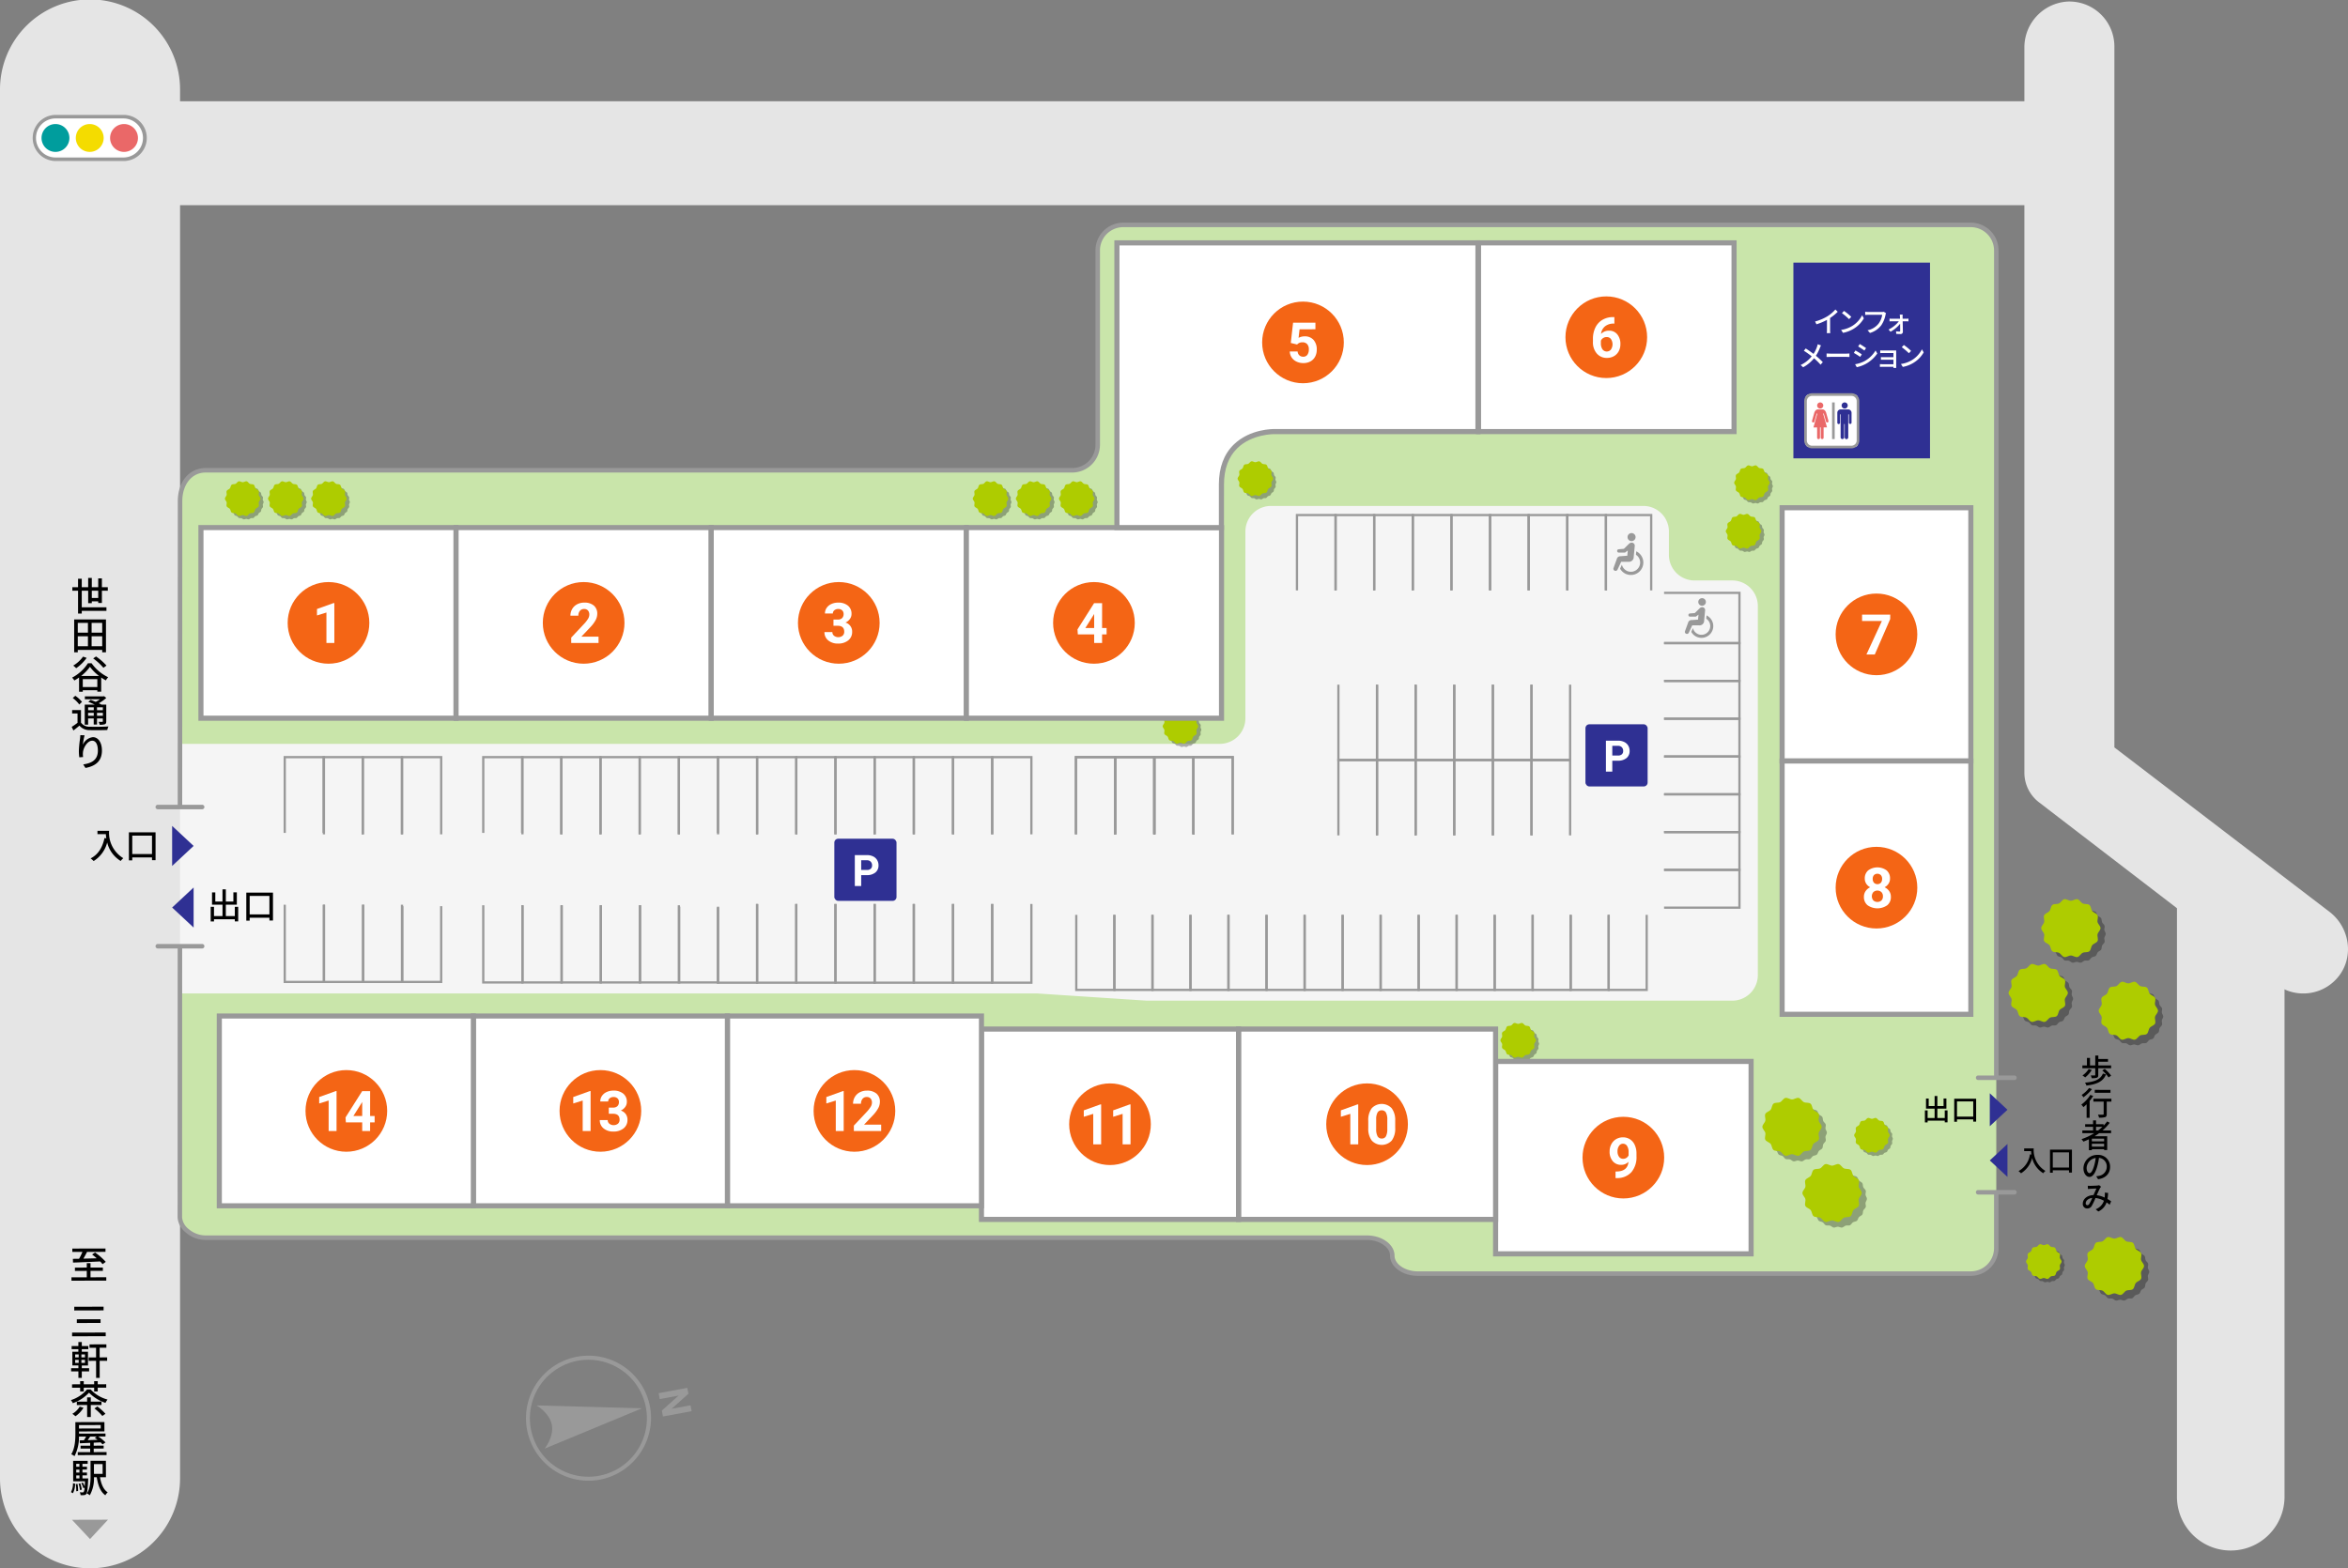 <svg xmlns="http://www.w3.org/2000/svg" xmlns:xlink="http://www.w3.org/1999/xlink" viewBox="0 0 690 461.01"><rect x="0" y="0" width="690" height="461.01" fill="#808080" stroke="none"/><defs><style>.cls-1{fill:none;}.cls-2{fill:#c9e5aa;}.cls-3{fill:#f5f5f5;}.cls-4{isolation:isolate;opacity:0.3;}.cls-5{clip-path:url(#clip-path);}.cls-6{clip-path:url(#clip-path-2);}.cls-7{fill:#aecc00;}.cls-8{clip-path:url(#clip-path-3);}.cls-9{clip-path:url(#clip-path-4);}.cls-10{clip-path:url(#clip-path-5);}.cls-11{clip-path:url(#clip-path-6);}.cls-12{clip-path:url(#clip-path-7);}.cls-13{clip-path:url(#clip-path-8);}.cls-14{clip-path:url(#clip-path-9);}.cls-15{clip-path:url(#clip-path-10);}.cls-16{clip-path:url(#clip-path-11);}.cls-17{clip-path:url(#clip-path-12);}.cls-18{clip-path:url(#clip-path-13);}.cls-19{clip-path:url(#clip-path-14);}.cls-20{clip-path:url(#clip-path-15);}.cls-21{clip-path:url(#clip-path-16);}.cls-22{clip-path:url(#clip-path-17);}.cls-23{clip-path:url(#clip-path-18);}.cls-24{clip-path:url(#clip-path-19);}.cls-25{clip-path:url(#clip-path-20);}.cls-26{clip-path:url(#clip-path-21);}.cls-27{clip-path:url(#clip-path-22);}.cls-28{clip-path:url(#clip-path-23);}.cls-29{clip-path:url(#clip-path-24);}.cls-30{clip-path:url(#clip-path-25);}.cls-31{clip-path:url(#clip-path-26);}.cls-32{clip-path:url(#clip-path-27);}.cls-33{clip-path:url(#clip-path-28);}.cls-34{clip-path:url(#clip-path-29);}.cls-35{clip-path:url(#clip-path-30);}.cls-36{clip-path:url(#clip-path-31);}.cls-37{clip-path:url(#clip-path-32);}.cls-38{clip-path:url(#clip-path-33);}.cls-39{clip-path:url(#clip-path-34);}.cls-40{clip-path:url(#clip-path-35);}.cls-41{clip-path:url(#clip-path-36);}.cls-42{clip-path:url(#clip-path-37);}.cls-43{clip-path:url(#clip-path-38);}.cls-44{fill:#999;}.cls-45{fill:#fff;}.cls-46{fill:#f46515;}.cls-47{fill:#2f3093;}.cls-48{fill:#ea6868;}.cls-49{fill:#e5e5e5;}.cls-50{fill:#009d9d;}.cls-51{fill:#f4dc00;}</style><clipPath id="clip-path"><rect class="cls-1" x="591.948" y="285.048" width="17.307" height="17.076"/></clipPath><clipPath id="clip-path-2"><rect class="cls-1" x="592.125" y="285.125" width="17.09" height="16.931"/></clipPath><clipPath id="clip-path-3"><rect class="cls-1" x="601.542" y="265.993" width="17.307" height="17.076"/></clipPath><clipPath id="clip-path-4"><rect class="cls-1" x="601.72" y="266.069" width="17.09" height="16.931"/></clipPath><clipPath id="clip-path-5"><rect class="cls-1" x="531.366" y="343.856" width="17.307" height="17.076"/></clipPath><clipPath id="clip-path-6"><rect class="cls-1" x="531.543" y="343.932" width="17.09" height="16.931"/></clipPath><clipPath id="clip-path-7"><rect class="cls-1" x="519.598" y="324.399" width="17.307" height="17.076"/></clipPath><clipPath id="clip-path-8"><rect class="cls-1" x="519.776" y="324.475" width="17.09" height="16.931"/></clipPath><clipPath id="clip-path-9"><rect class="cls-1" x="618.433" y="290.277" width="17.307" height="17.076"/></clipPath><clipPath id="clip-path-10"><rect class="cls-1" x="618.611" y="290.353" width="17.09" height="16.931"/></clipPath><clipPath id="clip-path-11"><rect class="cls-1" x="614.331" y="365.31" width="17.307" height="17.076"/></clipPath><clipPath id="clip-path-12"><rect class="cls-1" x="614.509" y="365.386" width="17.09" height="16.931"/></clipPath><clipPath id="clip-path-13"><rect class="cls-1" x="596.492" y="366.664" width="10.384" height="10.384"/></clipPath><clipPath id="clip-path-14"><rect class="cls-1" x="596.517" y="366.784" width="10.253" height="10.158"/></clipPath><clipPath id="clip-path-15"><rect class="cls-1" x="545.976" y="329.541" width="10.384" height="10.384"/></clipPath><clipPath id="clip-path-16"><rect class="cls-1" x="546.001" y="329.661" width="10.253" height="10.158"/></clipPath><clipPath id="clip-path-17"><rect class="cls-1" x="342.765" y="209.317" width="10.384" height="10.384"/></clipPath><clipPath id="clip-path-18"><rect class="cls-1" x="342.791" y="209.437" width="10.253" height="10.158"/></clipPath><clipPath id="clip-path-19"><rect class="cls-1" x="364.79" y="136.525" width="10.384" height="10.384"/></clipPath><clipPath id="clip-path-20"><rect class="cls-1" x="364.815" y="136.645" width="10.253" height="10.158"/></clipPath><clipPath id="clip-path-21"><rect class="cls-1" x="508.254" y="151.974" width="10.384" height="10.384"/></clipPath><clipPath id="clip-path-22"><rect class="cls-1" x="508.28" y="152.094" width="10.253" height="10.158"/></clipPath><clipPath id="clip-path-23"><rect class="cls-1" x="510.716" y="137.723" width="10.384" height="10.384"/></clipPath><clipPath id="clip-path-24"><rect class="cls-1" x="510.742" y="137.843" width="10.253" height="10.158"/></clipPath><clipPath id="clip-path-25"><rect class="cls-1" x="67.196" y="142.4" width="10.384" height="10.384"/></clipPath><clipPath id="clip-path-26"><rect class="cls-1" x="67.221" y="142.52" width="10.253" height="10.158"/></clipPath><clipPath id="clip-path-27"><rect class="cls-1" x="79.865" y="142.4" width="10.384" height="10.384"/></clipPath><clipPath id="clip-path-28"><rect class="cls-1" x="79.89" y="142.52" width="10.253" height="10.158"/></clipPath><clipPath id="clip-path-29"><rect class="cls-1" x="92.533" y="142.4" width="10.384" height="10.384"/></clipPath><clipPath id="clip-path-30"><rect class="cls-1" x="92.558" y="142.52" width="10.253" height="10.158"/></clipPath><clipPath id="clip-path-31"><rect class="cls-1" x="286.962" y="142.4" width="10.384" height="10.384"/></clipPath><clipPath id="clip-path-32"><rect class="cls-1" x="286.987" y="142.52" width="10.253" height="10.158"/></clipPath><clipPath id="clip-path-33"><rect class="cls-1" x="299.63" y="142.4" width="10.384" height="10.384"/></clipPath><clipPath id="clip-path-34"><rect class="cls-1" x="299.656" y="142.52" width="10.253" height="10.158"/></clipPath><clipPath id="clip-path-35"><rect class="cls-1" x="312.299" y="142.4" width="10.384" height="10.384"/></clipPath><clipPath id="clip-path-36"><rect class="cls-1" x="312.324" y="142.52" width="10.253" height="10.158"/></clipPath><clipPath id="clip-path-37"><rect class="cls-1" x="442.018" y="301.62" width="10.384" height="10.384"/></clipPath><clipPath id="clip-path-38"><rect class="cls-1" x="442.043" y="301.74" width="10.253" height="10.158"/></clipPath></defs><g id="レイヤー_5" data-name="レイヤー 5"><path class="cls-2" d="M52.909,147.356c0-5.739,3.377-9.114,7.5-9.114H315.082a7.522,7.522,0,0,0,7.5-7.5V73.612a7.52,7.52,0,0,1,7.5-7.5H579.147a7.521,7.521,0,0,1,7.5,7.5V366.88a7.521,7.521,0,0,1-7.5,7.5h-162.5c-4.125,0-7.5-2.375-7.5-5.278s-3.375-5.279-7.5-5.279H60.348c-4.125,0-7.5-3.374-7.5-5.884Z"/><path class="cls-3" d="M26.24,226.159a7.788,7.788,0,0,1,7.715-7.5H358.48a7.521,7.521,0,0,0,7.5-7.5V156.221a7.521,7.521,0,0,1,7.5-7.5H482.94a7.52,7.52,0,0,1,7.5,7.5v6.908a7.522,7.522,0,0,0,7.5,7.5h11.13a7.521,7.521,0,0,1,7.5,7.5V286.651a7.522,7.522,0,0,1-7.5,7.5H337.031l-32.209-2.117H31.843a7.264,7.264,0,0,1-7.283-7.5Z"/></g><g id="建具パーツ"><g class="cls-4"><g class="cls-5"><g class="cls-6"><path d="M609.215,293.589c0,.405-.362.779-.417,1.169s.184.86.073,1.239-.566.643-.731,1-.065.875-.28,1.209-.724.456-.985.756-.308.821-.609,1.082-.82.233-1.157.449-.523.7-.888.867-.851-.008-1.237.105-.7.523-1.1.58-.811-.249-1.216-.249-.827.3-1.216.249-.719-.469-1.1-.58-.877.06-1.237-.105-.554-.652-.888-.867-.856-.189-1.157-.449-.347-.781-.609-1.082-.768-.42-.984-.756-.114-.845-.281-1.209-.618-.618-.731-1,.131-.84.074-1.239-.418-.764-.418-1.169.363-.779.418-1.169-.185-.86-.074-1.239.567-.643.732-1,.065-.875.28-1.209.724-.455.984-.756.308-.82.609-1.081.821-.234,1.157-.45.524-.7.889-.867.85.008,1.236-.105.7-.523,1.1-.579.811.249,1.216.249.827-.305,1.216-.249.719.468,1.1.579.877-.06,1.237.105.555.652.889.867.856.189,1.157.45.347.78.608,1.081.769.42.985.756.114.845.28,1.209.619.618.731,1-.13.84-.073,1.239.417.764.417,1.169"/></g></g></g><path class="cls-7" d="M607.676,291.882c0,.641-.734,1.191-.87,1.79-.141.62.279,1.433.009,1.991s-1.174.746-1.563,1.233-.366,1.407-.856,1.8-1.374.162-1.942.436-.932,1.107-1.551,1.248c-.6.136-1.3-.454-1.939-.454s-1.339.59-1.939.454c-.619-.141-.992-.979-1.551-1.248s-1.454-.047-1.942-.436-.465-1.308-.856-1.8-1.289-.665-1.563-1.233.15-1.371.009-1.99c-.136-.6-.87-1.15-.87-1.791s.734-1.191.87-1.79c.141-.619-.278-1.432-.009-1.991s1.174-.745,1.563-1.233.366-1.406.856-1.8,1.375-.162,1.942-.436.932-1.107,1.551-1.248c.6-.137,1.3.453,1.939.453s1.339-.59,1.939-.453c.619.141.992.978,1.551,1.248s1.455.046,1.942.436.465,1.307.856,1.8,1.289.666,1.563,1.233-.15,1.372-.009,1.991c.136.6.87,1.149.87,1.79"/><g class="cls-4"><g class="cls-8"><g class="cls-9"><path d="M618.81,274.533c0,.4-.362.78-.418,1.169s.185.86.074,1.239-.567.643-.732,1-.065.875-.28,1.209-.724.455-.985.756-.307.82-.608,1.081-.821.233-1.158.45-.523.7-.888.867-.851-.009-1.236.1-.7.523-1.1.58-.811-.249-1.216-.249-.827.3-1.216.249-.719-.469-1.1-.58-.876.06-1.237-.1-.554-.652-.888-.867-.856-.188-1.157-.449-.347-.78-.609-1.082-.768-.42-.984-.756-.114-.844-.28-1.209-.618-.617-.731-1,.13-.84.073-1.239-.417-.764-.417-1.169.362-.779.417-1.168-.185-.86-.073-1.24.566-.643.731-1,.065-.875.28-1.209.724-.455.985-.756.307-.82.609-1.081.82-.233,1.156-.45.524-.7.889-.867.851.009,1.236-.105.7-.522,1.1-.579.811.249,1.216.249.827-.305,1.216-.249.719.468,1.1.58.876-.06,1.237.1.554.652.888.867.856.189,1.157.45.347.78.608,1.082.769.419.985.755.114.845.28,1.21.619.617.732,1-.131.84-.074,1.24.418.764.418,1.168"/></g></g></g><path class="cls-7" d="M617.27,272.826c0,.641-.734,1.191-.87,1.791-.14.619.279,1.432.009,1.991s-1.173.745-1.563,1.233-.366,1.406-.856,1.8-1.374.162-1.942.436-.932,1.107-1.551,1.248c-.6.136-1.3-.454-1.939-.454s-1.339.59-1.938.454c-.62-.141-.993-.979-1.552-1.248s-1.454-.046-1.942-.436-.464-1.307-.856-1.8-1.289-.665-1.563-1.233.15-1.371.009-1.99c-.136-.6-.87-1.15-.87-1.791s.734-1.19.87-1.79c.141-.619-.278-1.432-.008-1.991s1.173-.745,1.562-1.233.366-1.406.856-1.8,1.375-.162,1.942-.436.932-1.107,1.551-1.248c.6-.136,1.3.453,1.939.453s1.339-.589,1.939-.453c.619.141.992.979,1.551,1.248s1.455.047,1.942.436.465,1.307.856,1.8,1.289.666,1.563,1.233-.149,1.372-.009,1.991c.136.6.87,1.15.87,1.79"/><g class="cls-4"><g class="cls-10"><g class="cls-11"><path d="M548.633,352.4c0,.4-.362.78-.418,1.169s.185.86.074,1.239-.566.643-.731,1-.065.875-.28,1.209-.724.455-.985.756-.308.82-.609,1.081-.821.233-1.157.45-.523.7-.888.867-.851-.009-1.237.1-.7.523-1.1.58-.811-.249-1.216-.249-.827.3-1.217.249-.718-.469-1.1-.58-.877.06-1.237-.1-.554-.651-.888-.866-.856-.189-1.157-.45-.347-.78-.609-1.082-.768-.42-.984-.756-.114-.844-.281-1.209-.618-.617-.731-1,.131-.84.074-1.239-.418-.764-.418-1.169.363-.779.418-1.168-.185-.86-.074-1.24.567-.642.732-1,.065-.875.28-1.209.724-.455.984-.756.308-.82.609-1.081.821-.233,1.157-.45.524-.7.889-.867.85.009,1.236-.105.7-.522,1.1-.579.811.249,1.216.249.827-.305,1.216-.249.718.468,1.1.58.877-.06,1.237.1.555.652.889.867.856.189,1.156.45.348.78.609,1.082.768.419.985.755.114.845.28,1.21.618.617.731,1-.13.84-.074,1.24.418.764.418,1.168"/></g></g></g><path class="cls-7" d="M547.094,350.689c0,.641-.734,1.191-.87,1.791-.141.619.279,1.432.009,1.991s-1.174.745-1.563,1.233-.366,1.406-.856,1.8-1.374.162-1.942.436-.932,1.107-1.551,1.248c-.6.136-1.3-.454-1.939-.454s-1.339.59-1.939.454c-.619-.141-.992-.979-1.551-1.248s-1.455-.046-1.942-.436-.465-1.307-.856-1.8-1.289-.665-1.563-1.233.15-1.371.009-1.99c-.136-.6-.87-1.15-.87-1.791s.734-1.19.87-1.79c.141-.619-.278-1.432-.009-1.99s1.174-.746,1.563-1.234.366-1.406.856-1.8,1.374-.162,1.942-.436.932-1.107,1.551-1.248c.6-.136,1.3.454,1.939.454s1.339-.59,1.939-.454c.619.141.992.979,1.551,1.248s1.455.047,1.942.436.464,1.307.856,1.8,1.289.665,1.563,1.233-.15,1.371-.009,1.99c.136.6.87,1.15.87,1.79"/><g class="cls-4"><g class="cls-12"><g class="cls-13"><path d="M536.866,332.939c0,.4-.362.779-.418,1.169s.185.86.074,1.239-.566.643-.731,1-.065.875-.281,1.209-.723.456-.984.756-.308.821-.609,1.082-.821.233-1.157.449-.524.7-.888.867-.851-.008-1.237.1-.7.523-1.1.58-.811-.249-1.216-.249-.827.3-1.217.249-.718-.469-1.1-.58-.877.06-1.237-.1-.554-.652-.888-.867-.856-.189-1.157-.449-.348-.78-.609-1.082-.768-.42-.984-.756-.114-.845-.281-1.209-.618-.618-.731-1,.131-.84.074-1.239-.418-.764-.418-1.169.362-.779.418-1.169-.185-.86-.074-1.239.566-.643.731-1,.066-.875.281-1.209.723-.455.984-.756.308-.82.609-1.081.821-.234,1.157-.45.524-.7.888-.867.851.008,1.237-.105.7-.523,1.1-.579.811.249,1.216.249.826-.305,1.216-.249.718.468,1.1.579.877-.06,1.237.105.554.652.889.867.856.189,1.156.45.348.78.609,1.081.768.42.985.756.113.845.28,1.209.618.618.731,1-.131.84-.074,1.239.418.764.418,1.169"/></g></g></g><path class="cls-7" d="M535.327,331.232c0,.641-.734,1.191-.87,1.79-.141.62.278,1.433.009,1.991s-1.174.746-1.564,1.233-.365,1.407-.855,1.8-1.375.162-1.943.436-.931,1.107-1.55,1.248c-.6.136-1.3-.454-1.939-.454s-1.34.59-1.939.454c-.619-.141-.992-.979-1.551-1.248s-1.455-.047-1.943-.436-.464-1.308-.855-1.8-1.289-.665-1.563-1.233.15-1.371.009-1.99c-.136-.6-.87-1.15-.87-1.791s.734-1.19.87-1.79c.141-.619-.278-1.432-.009-1.991s1.174-.745,1.563-1.233.366-1.406.856-1.8,1.374-.162,1.942-.436.932-1.107,1.551-1.248c.6-.137,1.3.453,1.939.453s1.339-.59,1.939-.453c.619.141.992.978,1.551,1.248s1.454.046,1.942.436.464,1.307.856,1.8,1.289.666,1.563,1.233-.15,1.372-.009,1.991c.136.6.87,1.149.87,1.79"/><g class="cls-4"><g class="cls-14"><g class="cls-15"><path d="M635.7,298.817c0,.4-.362.78-.418,1.169s.185.86.074,1.239-.566.643-.731,1-.066.875-.281,1.209-.723.455-.984.756-.308.82-.609,1.081-.821.233-1.157.45-.524.7-.888.867-.851-.009-1.237.1-.7.523-1.1.58-.812-.249-1.217-.249-.826.3-1.216.249-.718-.469-1.1-.58-.877.06-1.237-.105-.554-.651-.888-.866-.857-.189-1.157-.45-.348-.78-.609-1.082-.768-.42-.985-.756-.113-.844-.28-1.209-.618-.617-.731-1,.13-.84.074-1.239-.418-.764-.418-1.169.362-.779.418-1.168-.185-.86-.074-1.24.566-.642.731-1,.066-.875.281-1.209.723-.455.984-.756.308-.82.609-1.081.821-.233,1.157-.45.524-.7.888-.867.851.009,1.237-.105.7-.522,1.1-.579.812.249,1.216.249.827-.305,1.217-.249.718.468,1.1.58.877-.06,1.237.1.554.652.888.867.856.189,1.157.45.348.78.609,1.082.768.419.984.755.114.845.281,1.21.618.617.731,1-.131.84-.074,1.24.418.764.418,1.168"/></g></g></g><path class="cls-7" d="M634.162,297.11c0,.641-.734,1.191-.871,1.791-.14.619.279,1.432.01,1.991s-1.174.745-1.564,1.233-.365,1.406-.855,1.8-1.375.162-1.943.436-.931,1.107-1.551,1.248c-.6.136-1.3-.454-1.939-.454s-1.339.59-1.938.454c-.619-.141-.993-.979-1.551-1.248s-1.455-.046-1.943-.436-.464-1.307-.855-1.8-1.289-.665-1.563-1.233.149-1.371.009-1.99c-.137-.6-.871-1.15-.871-1.791s.734-1.19.871-1.79c.14-.619-.279-1.432-.009-1.99s1.173-.746,1.563-1.234.366-1.406.855-1.8,1.375-.162,1.943-.436.932-1.107,1.551-1.248c.6-.136,1.3.454,1.938.454s1.34-.59,1.939-.454c.62.141.993.979,1.551,1.248s1.455.047,1.943.436.464,1.307.855,1.8,1.289.665,1.564,1.233-.15,1.371-.01,1.99c.137.6.871,1.15.871,1.79"/><g class="cls-4"><g class="cls-16"><g class="cls-17"><path d="M631.6,373.851c0,.4-.363.779-.418,1.168s.184.861.074,1.24-.567.643-.732,1-.065.875-.28,1.209-.724.455-.985.756-.307.82-.609,1.082-.82.233-1.157.449-.523.7-.888.867-.851-.008-1.236.105-.7.522-1.1.579-.811-.249-1.216-.249-.827.305-1.216.249-.719-.468-1.1-.579-.876.06-1.237-.105-.554-.652-.888-.867-.856-.189-1.157-.45-.347-.78-.609-1.081-.768-.42-.984-.756-.114-.845-.28-1.209-.618-.618-.732-1,.131-.84.074-1.24-.418-.764-.418-1.168.363-.78.418-1.169-.185-.86-.074-1.239.567-.643.732-1,.065-.875.28-1.21.724-.455.985-.755.307-.821.609-1.082.82-.233,1.156-.45.524-.7.889-.866.851.008,1.236-.105.7-.523,1.1-.58.811.249,1.216.249.827-.3,1.216-.249.719.469,1.1.58.876-.06,1.236.105.555.652.889.867.856.188,1.157.449.347.781.608,1.082.769.42.985.756.114.844.28,1.209.619.617.732,1-.131.84-.074,1.239.418.764.418,1.169"/></g></g></g><path class="cls-7" d="M630.059,372.144c0,.641-.734,1.19-.87,1.79-.141.619.279,1.432.009,1.991s-1.173.745-1.563,1.233-.366,1.406-.856,1.8-1.374.161-1.942.435-.932,1.108-1.551,1.248c-.6.137-1.3-.453-1.939-.453s-1.339.59-1.939.453c-.619-.14-.992-.978-1.551-1.248s-1.454-.046-1.942-.436-.465-1.307-.856-1.8-1.289-.665-1.563-1.233.15-1.372.009-1.991c-.136-.6-.87-1.149-.87-1.79s.734-1.191.87-1.79c.141-.62-.278-1.433-.009-1.991s1.174-.746,1.563-1.233.366-1.406.856-1.8,1.375-.162,1.942-.435.932-1.108,1.551-1.249c.6-.136,1.3.454,1.939.454s1.339-.59,1.939-.454c.619.141.992.979,1.551,1.249s1.455.046,1.942.435.465,1.308.856,1.8,1.289.665,1.563,1.233-.15,1.371-.009,1.991c.136.6.87,1.149.87,1.79"/><g class="cls-4"><g class="cls-18"><g class="cls-19"><path d="M606.769,371.864c0,.243-.217.468-.25.7s.111.516.044.744-.34.385-.439.6-.039.525-.168.725-.434.273-.591.454-.184.492-.365.649-.492.139-.694.269-.314.421-.533.52-.511,0-.742.063-.419.314-.658.348-.487-.15-.73-.15-.5.183-.73.15-.431-.281-.658-.348-.526.036-.743-.063-.332-.391-.533-.52-.513-.113-.694-.27-.208-.468-.365-.649-.461-.252-.591-.453-.068-.507-.168-.726-.371-.37-.438-.6.078-.5.044-.744-.251-.458-.251-.7.218-.468.251-.7-.111-.516-.044-.743.339-.386.438-.6.04-.525.169-.725.434-.273.59-.454.185-.492.366-.649.492-.14.694-.27.314-.42.533-.52.51,0,.742-.062.419-.314.658-.348.487.149.73.149.5-.183.73-.149.431.281.658.348.526-.036.742.063.333.39.533.52.514.113.694.269.209.469.366.649.46.252.59.454.069.507.168.725.371.371.439.6-.078.5-.044.743.25.459.25.7"/></g></g></g><path class="cls-7" d="M605.846,370.84c0,.384-.44.714-.522,1.074s.167.859,0,1.195-.7.447-.938.739-.219.844-.513,1.079-.825.1-1.166.261-.558.665-.93.749-.779-.272-1.163-.272-.8.354-1.164.272-.6-.587-.93-.749-.873-.028-1.166-.262-.278-.784-.513-1.078-.774-.4-.938-.74.09-.823.006-1.194-.523-.69-.523-1.074.441-.715.523-1.075-.167-.859-.006-1.194.7-.447.938-.74.22-.844.514-1.078.824-.1,1.165-.262.559-.664.931-.749.778.273,1.163.273.8-.354,1.163-.273.6.588.931.749.872.028,1.165.262.279.784.513,1.078.774.4.938.74-.09.823,0,1.195.522.689.522,1.074"/><g class="cls-4"><g class="cls-20"><g class="cls-21"><path d="M556.254,334.74c0,.243-.217.468-.251.7s.111.516.044.743-.339.386-.438.6-.04.525-.169.726-.434.273-.59.453-.185.492-.366.649-.492.14-.694.27-.314.42-.533.52-.51,0-.742.063-.419.313-.658.347-.487-.149-.73-.149-.5.183-.73.149-.431-.281-.658-.347-.526.036-.742-.063-.333-.392-.533-.521-.514-.113-.7-.269-.208-.469-.365-.649-.46-.252-.59-.454-.069-.507-.169-.725-.37-.371-.438-.6.078-.5.044-.743-.251-.459-.251-.7.218-.468.251-.7-.111-.516-.044-.744.34-.385.438-.6.04-.525.169-.725.434-.273.591-.454.184-.492.365-.648.492-.14.694-.27.314-.42.533-.52.511,0,.742-.063.419-.314.658-.348.487.149.73.149.5-.182.73-.149.431.281.658.348.526-.036.742.063.333.391.533.52.514.113.694.27.209.468.366.649.461.252.59.453.069.507.169.726.371.37.438.6-.078.5-.044.744.251.458.251.7"/></g></g></g><path class="cls-7" d="M555.33,333.716c0,.385-.44.715-.522,1.075s.167.859.006,1.194-.7.447-.939.74-.219.843-.513,1.078-.825.1-1.165.262-.559.664-.931.748-.779-.272-1.163-.272-.8.354-1.163.272-.6-.587-.931-.748-.873-.028-1.165-.262-.279-.784-.514-1.078-.773-.4-.937-.74.089-.823,0-1.195-.522-.689-.522-1.074.44-.715.522-1.074-.167-.859,0-1.195.7-.447.937-.74.22-.843.514-1.078.825-.1,1.165-.261.559-.665.931-.749.779.272,1.163.272.8-.354,1.164-.272.595.587.93.749.873.028,1.166.261.278.785.513,1.079.773.4.938.74-.09.822-.006,1.194.522.689.522,1.074"/><g class="cls-4"><g class="cls-22"><g class="cls-23"><path d="M353.043,214.516c0,.243-.217.468-.251.7s.111.516.045.743-.34.386-.439.6-.039.525-.168.726-.434.273-.591.453-.185.492-.365.649-.493.14-.694.27-.315.42-.533.52-.511-.005-.742.063-.419.313-.659.347-.487-.149-.73-.149-.5.183-.729.149-.431-.281-.659-.347-.526.036-.742-.063-.333-.392-.533-.521-.514-.113-.694-.269-.209-.469-.366-.649-.46-.252-.59-.454-.068-.507-.168-.725-.371-.371-.439-.6.079-.5.044-.744-.25-.458-.25-.7.217-.468.25-.7-.11-.516-.044-.744.34-.385.439-.6.039-.525.168-.725.434-.273.591-.454.184-.492.365-.648.493-.14.694-.27.315-.42.533-.52.511,0,.742-.063.419-.314.659-.348.486.149.729.149.5-.182.73-.149.431.281.659.348.526-.036.742.063.332.391.533.52.514.113.694.27.208.468.365.649.461.252.591.453.068.507.168.726.371.37.439.6-.078.5-.045.744.251.458.251.7"/></g></g></g><path class="cls-7" d="M352.12,213.492c0,.385-.441.715-.523,1.075s.167.859.006,1.194-.7.447-.938.74-.22.843-.513,1.078-.825.1-1.166.262-.559.664-.93.748-.779-.272-1.164-.272-.8.354-1.163.272-.595-.587-.931-.748-.872-.028-1.165-.262-.279-.785-.513-1.078-.774-.4-.938-.74.09-.823,0-1.195-.522-.689-.522-1.074.441-.715.522-1.074-.167-.859,0-1.195.7-.447.938-.74.219-.843.513-1.078.825-.1,1.166-.261.558-.665.93-.749.779.272,1.163.272.8-.354,1.164-.272.6.587.93.749.873.028,1.166.261.278.785.513,1.079.774.4.938.739-.09.823-.006,1.195.523.689.523,1.074"/><g class="cls-4"><g class="cls-24"><g class="cls-25"><path d="M375.068,141.725c0,.243-.218.468-.251.7s.111.516.044.744-.34.385-.438.6-.04.525-.169.725-.434.273-.591.454-.184.492-.365.648-.492.14-.694.27-.314.42-.533.52-.511-.005-.742.063-.419.314-.658.348-.487-.15-.73-.15-.5.183-.73.15-.431-.281-.658-.348-.526.036-.743-.063-.332-.391-.532-.52-.514-.113-.695-.27-.208-.468-.365-.649-.461-.252-.591-.453-.068-.507-.168-.726-.37-.37-.438-.6.078-.5.044-.744-.251-.458-.251-.7.218-.468.251-.7-.111-.516-.044-.743.339-.386.438-.6.04-.525.169-.726.434-.273.59-.453.185-.492.366-.649.492-.14.694-.27.314-.42.533-.52.51,0,.742-.063.419-.313.658-.347.487.149.73.149.5-.183.73-.149.431.281.658.347.526-.036.742.063.333.391.533.521.514.113.694.269.209.469.366.649.46.252.59.454.069.507.169.725.37.371.438.6-.078.5-.044.743.251.459.251.7"/></g></g></g><path class="cls-7" d="M374.144,140.7c0,.384-.44.714-.522,1.074s.167.859,0,1.195-.7.447-.938.739-.219.844-.513,1.079-.825.1-1.165.261-.559.664-.931.749-.779-.272-1.163-.272-.8.354-1.164.272-.595-.587-.93-.749-.873-.028-1.166-.262-.278-.784-.513-1.078-.774-.4-.938-.74.09-.823.006-1.194-.523-.69-.523-1.074.441-.715.523-1.075-.167-.859-.006-1.194.7-.447.938-.74.22-.844.514-1.078.824-.1,1.165-.262.559-.664.931-.749.778.273,1.163.273.8-.354,1.163-.273.6.588.931.749.872.028,1.165.262.279.784.514,1.078.773.4.937.74-.089.823,0,1.194.522.69.522,1.075"/><g class="cls-4"><g class="cls-26"><g class="cls-27"><path d="M518.532,157.174c0,.243-.217.468-.25.7s.111.516.044.744-.34.385-.439.6-.039.525-.168.725-.434.273-.591.454-.185.492-.365.648-.493.14-.694.27-.315.42-.533.52-.511,0-.742.063-.419.314-.659.348-.487-.15-.73-.15-.5.183-.729.15-.431-.281-.659-.348-.526.036-.742-.063-.332-.391-.533-.52-.513-.113-.694-.27-.208-.468-.365-.649-.461-.252-.591-.453-.068-.507-.168-.726-.371-.37-.439-.6.079-.5.045-.744-.251-.458-.251-.7.217-.468.251-.7-.111-.516-.045-.743.34-.386.439-.6.039-.525.168-.726.435-.273.591-.453.184-.492.365-.649.493-.14.695-.27.314-.42.533-.52.51.005.741-.063.419-.313.659-.347.487.149.729.149.5-.183.73-.149.431.281.659.347.526-.036.742.063.333.391.533.521.514.113.694.269.209.469.365.649.461.252.591.454.068.507.168.725.371.371.439.6-.078.5-.044.743.25.459.25.7"/></g></g></g><path class="cls-7" d="M517.609,156.15c0,.384-.441.714-.522,1.074s.167.859,0,1.2-.7.447-.938.739-.219.844-.513,1.079-.825.1-1.166.261-.559.664-.93.749-.779-.272-1.163-.272-.8.354-1.164.272-.6-.587-.931-.749-.872-.028-1.165-.262-.278-.784-.513-1.078-.774-.4-.938-.74.09-.823,0-1.194-.522-.69-.522-1.074.441-.715.522-1.075-.167-.859,0-1.194.7-.447.938-.74.219-.844.513-1.078.825-.1,1.166-.262.559-.664.93-.749.779.273,1.164.273.8-.354,1.163-.273.6.588.931.749.872.028,1.165.262.279.784.513,1.078.774.4.938.74-.09.823,0,1.194.522.69.522,1.075"/><g class="cls-4"><g class="cls-28"><g class="cls-29"><path d="M520.994,142.923c0,.243-.217.467-.25.7s.111.516.044.744-.34.385-.439.6-.039.525-.168.726-.434.273-.591.453-.185.492-.365.649-.493.14-.694.27-.315.42-.533.52-.511,0-.742.063-.419.314-.659.348-.487-.15-.73-.15-.5.183-.729.15-.431-.281-.659-.348-.526.036-.742-.063-.332-.391-.533-.52-.513-.113-.694-.27-.209-.468-.365-.649-.461-.252-.591-.454-.068-.506-.168-.725-.371-.37-.439-.6.079-.5.044-.743-.25-.458-.25-.7.217-.468.25-.7-.11-.516-.044-.743.34-.386.439-.6.039-.525.168-.726.435-.273.591-.453.184-.492.365-.649.493-.14.694-.27.315-.42.534-.52.51,0,.741-.063.419-.313.659-.347.486.149.729.149.5-.183.73-.149.431.281.659.347.526-.036.742.063.333.391.533.52.514.114.694.27.209.468.365.649.461.252.591.454.068.507.168.725.371.37.439.6-.078.5-.044.743.25.459.25.7"/></g></g></g><path class="cls-7" d="M520.071,141.9c0,.384-.441.714-.523,1.074s.168.859.006,1.194-.7.448-.938.74-.219.844-.513,1.078-.825.1-1.166.262-.559.664-.93.749-.779-.272-1.163-.272-.8.353-1.164.272-.595-.588-.931-.749-.872-.028-1.165-.262-.278-.784-.513-1.078-.774-.4-.938-.74.09-.823,0-1.194-.522-.69-.522-1.074.441-.715.522-1.075-.167-.859,0-1.194.7-.448.938-.74.219-.844.513-1.078.825-.1,1.166-.262.559-.664.93-.749.779.272,1.164.272.8-.353,1.163-.272.6.588.93.749.873.028,1.166.262.279.784.513,1.078.774.4.938.74-.09.823-.006,1.194.523.69.523,1.075"/><g class="cls-4"><g class="cls-30"><g class="cls-31"><path d="M77.474,147.6c0,.243-.217.468-.251.7s.111.516.044.744-.339.386-.438.6-.04.525-.168.725-.435.273-.591.454-.185.492-.366.649-.492.139-.694.269-.314.421-.533.521-.51-.006-.741.062-.42.314-.659.348-.487-.149-.73-.149-.5.182-.73.149-.431-.281-.658-.348-.526.036-.742-.063-.333-.391-.533-.52-.514-.113-.694-.27-.209-.468-.366-.648-.46-.252-.59-.454-.069-.507-.169-.725-.37-.371-.438-.6.078-.5.044-.744-.25-.458-.25-.7.217-.468.25-.7-.111-.515-.044-.743.34-.386.438-.6.04-.525.169-.725.434-.273.591-.454.184-.492.365-.649.492-.14.694-.269.314-.421.533-.521.511.006.742-.062.419-.314.658-.348.487.149.73.149.5-.183.73-.149.431.281.659.348.525-.036.742.063.332.391.532.52.514.113.695.27.208.468.365.648.461.252.591.454.068.507.168.725.371.371.438.6-.078.5-.044.743.251.459.251.7"/></g></g></g><path class="cls-7" d="M76.55,146.575c0,.385-.44.714-.522,1.074s.167.859.006,1.195-.705.447-.938.74-.22.843-.514,1.078-.825.1-1.165.261-.559.665-.931.749-.778-.272-1.163-.272-.8.354-1.163.272-.6-.587-.931-.749-.873-.028-1.165-.261-.279-.785-.514-1.079-.773-.4-.937-.74.089-.822,0-1.194-.522-.689-.522-1.074.44-.715.522-1.075-.167-.859,0-1.194.7-.447.937-.74.22-.843.514-1.078.825-.1,1.165-.262.559-.664.931-.748.779.272,1.163.272.8-.354,1.164-.272.595.587.93.748.873.028,1.166.262.278.784.513,1.078.773.4.938.74-.09.823-.006,1.195.522.689.522,1.074"/><g class="cls-4"><g class="cls-32"><g class="cls-33"><path d="M90.142,147.6c0,.243-.217.468-.25.7s.111.516.044.744-.34.386-.439.6-.039.525-.168.725-.434.273-.591.454-.184.492-.365.649-.493.139-.694.269-.315.421-.533.521-.511-.006-.742.062-.419.314-.659.348-.486-.149-.729-.149-.5.182-.73.149-.431-.281-.658-.348-.527.036-.743-.063-.332-.391-.533-.52-.513-.113-.694-.27-.208-.468-.365-.648-.461-.252-.591-.454-.068-.507-.168-.725-.371-.371-.438-.6.078-.5.044-.744-.251-.458-.251-.7.217-.468.251-.7-.111-.515-.044-.743.339-.386.438-.6.039-.525.168-.725.435-.273.591-.454.185-.492.365-.649.493-.14.695-.269.314-.421.533-.521.51.006.742-.062.418-.314.658-.348.487.149.73.149.5-.183.729-.149.432.281.659.348.526-.036.742.063.333.391.533.52.514.113.694.27.209.468.365.648.461.252.591.454.068.507.168.725.371.371.439.6-.078.5-.044.743.25.459.25.7"/></g></g></g><path class="cls-7" d="M89.219,146.575c0,.385-.44.714-.522,1.074s.167.859,0,1.195-.7.447-.938.74-.219.843-.513,1.078-.825.1-1.166.261-.559.665-.93.749-.779-.272-1.163-.272-.8.354-1.164.272-.595-.587-.93-.749-.873-.028-1.166-.261-.278-.785-.513-1.079-.774-.4-.938-.74.09-.822.006-1.194-.523-.689-.523-1.074.441-.715.523-1.075-.168-.859-.006-1.194.7-.447.938-.74.219-.843.513-1.078.825-.1,1.166-.262.559-.664.93-.748.779.272,1.164.272.8-.354,1.163-.272.6.587.931.748.872.028,1.165.262.279.784.513,1.078.774.4.938.74-.09.823,0,1.195.522.689.522,1.074"/><g class="cls-4"><g class="cls-34"><g class="cls-35"><path d="M102.811,147.6c0,.243-.217.468-.251.7s.111.516.044.744-.339.386-.438.6-.04.525-.168.725-.435.273-.591.454-.185.492-.366.649-.492.139-.694.269-.314.421-.533.521-.51-.006-.741.062-.42.314-.659.348-.487-.149-.73-.149-.5.182-.73.149-.431-.281-.658-.348-.526.036-.742-.063-.333-.391-.533-.52-.514-.113-.694-.27-.209-.468-.366-.648-.46-.252-.59-.454-.069-.507-.169-.725-.37-.371-.438-.6.078-.5.044-.744-.25-.458-.25-.7.217-.468.25-.7-.111-.515-.044-.743.34-.386.438-.6.04-.525.169-.725.434-.273.591-.454.184-.492.365-.649.492-.14.694-.269.314-.421.533-.521.511.006.742-.062.419-.314.658-.348.487.149.73.149.5-.183.73-.149.431.281.659.348.525-.036.742.063.332.391.532.52.514.113.7.27.208.468.365.648.461.252.591.454.068.507.168.725.371.371.438.6-.078.5-.044.743.251.459.251.7"/></g></g></g><path class="cls-7" d="M101.887,146.575c0,.385-.44.714-.522,1.074s.167.859.006,1.195-.7.447-.938.74-.22.843-.514,1.078-.825.1-1.165.261-.559.665-.931.749-.778-.272-1.163-.272-.8.354-1.163.272-.6-.587-.931-.749-.873-.028-1.165-.261-.279-.785-.514-1.079-.773-.4-.937-.74.089-.822,0-1.194-.522-.689-.522-1.074.44-.715.522-1.075-.167-.859,0-1.194.7-.447.937-.74.22-.843.514-1.078.825-.1,1.165-.262.559-.664.931-.748.779.272,1.163.272.8-.354,1.164-.272.595.587.93.748.873.028,1.166.262.278.784.513,1.078.773.4.938.74-.09.823-.006,1.195.522.689.522,1.074"/><g class="cls-4"><g class="cls-36"><g class="cls-37"><path d="M297.24,147.6c0,.243-.218.468-.251.7s.111.516.044.744-.34.386-.438.6-.04.525-.169.725-.434.273-.591.454-.184.492-.365.649-.492.139-.694.269-.314.421-.533.521-.511-.006-.742.062-.419.314-.658.348-.487-.149-.73-.149-.5.182-.73.149-.431-.281-.658-.348-.526.036-.743-.063-.332-.391-.532-.52-.514-.113-.695-.27-.208-.468-.365-.648-.461-.252-.591-.454-.068-.507-.168-.725-.37-.371-.438-.6.078-.5.044-.744-.251-.458-.251-.7.218-.468.251-.7-.111-.515-.044-.743.339-.386.438-.6.04-.525.169-.725.434-.273.59-.454.185-.492.366-.649.492-.14.694-.269.314-.421.533-.521.51.006.742-.062.419-.314.658-.348.487.149.73.149.5-.183.73-.149.431.281.658.348.526-.036.742.063.333.391.533.52.514.113.694.27.209.468.366.648.46.252.59.454.069.507.169.725.37.371.438.6-.078.5-.044.743.251.459.251.7"/></g></g></g><path class="cls-7" d="M296.316,146.575c0,.385-.44.714-.522,1.074s.167.859,0,1.195-.7.447-.938.74-.219.843-.513,1.078-.825.1-1.165.261-.559.665-.931.749-.779-.272-1.163-.272-.8.354-1.164.272-.6-.587-.93-.749-.873-.028-1.166-.261-.278-.785-.513-1.079-.774-.4-.938-.74.09-.822.006-1.194-.523-.689-.523-1.074.441-.715.523-1.075-.167-.859-.006-1.194.7-.447.938-.74.22-.843.514-1.078.824-.1,1.165-.262.559-.664.931-.748.778.272,1.163.272.8-.354,1.163-.272.6.587.931.748.872.028,1.165.262.279.784.514,1.078.773.4.937.74-.089.823,0,1.195.522.689.522,1.074"/><g class="cls-4"><g class="cls-38"><g class="cls-39"><path d="M309.908,147.6c0,.243-.217.468-.251.7s.111.516.044.744-.339.386-.438.6-.039.525-.168.725-.434.273-.591.454-.185.492-.365.649-.493.139-.695.269-.314.421-.532.521-.511-.006-.742.062-.419.314-.659.348-.487-.149-.73-.149-.5.182-.729.149-.431-.281-.659-.348-.526.036-.742-.063-.333-.391-.533-.52-.514-.113-.694-.27-.209-.468-.366-.648-.46-.252-.59-.454-.068-.507-.168-.725-.371-.371-.439-.6.078-.5.044-.744-.25-.458-.25-.7.217-.468.25-.7-.11-.515-.044-.743.34-.386.439-.6.039-.525.168-.725.434-.273.591-.454.184-.492.365-.649.493-.14.694-.269.315-.421.533-.521.511.006.742-.062.419-.314.659-.348.486.149.729.149.5-.183.73-.149.431.281.659.348.526-.036.742.063.332.391.533.52.514.113.694.27.208.468.365.648.461.252.591.454.068.507.168.725.371.371.438.6-.078.5-.044.743.251.459.251.7"/></g></g></g><path class="cls-7" d="M308.985,146.575c0,.385-.441.714-.523,1.074s.167.859.006,1.195-.7.447-.938.74-.22.843-.513,1.078-.825.1-1.166.261-.559.665-.93.749-.779-.272-1.164-.272-.8.354-1.163.272-.6-.587-.931-.749-.872-.028-1.165-.261-.279-.785-.514-1.079-.773-.4-.937-.74.089-.822,0-1.194-.522-.689-.522-1.074.441-.715.522-1.075-.167-.859,0-1.194.7-.447.938-.74.219-.843.513-1.078.825-.1,1.165-.262.559-.664.931-.748.779.272,1.163.272.8-.354,1.164-.272.6.587.93.748.873.028,1.166.262.278.784.513,1.078.774.4.938.74-.09.823-.006,1.195.523.689.523,1.074"/><g class="cls-4"><g class="cls-40"><g class="cls-41"><path d="M322.577,147.6c0,.243-.218.468-.251.7s.111.516.044.744-.34.386-.438.6-.04.525-.169.725-.434.273-.591.454-.184.492-.365.649-.492.139-.694.269-.314.421-.533.521-.511-.006-.742.062-.419.314-.658.348-.487-.149-.73-.149-.5.182-.73.149-.431-.281-.658-.348-.526.036-.743-.063-.332-.391-.532-.52-.514-.113-.695-.27-.208-.468-.365-.648-.461-.252-.591-.454-.068-.507-.168-.725-.37-.371-.438-.6.078-.5.044-.744-.251-.458-.251-.7.218-.468.251-.7-.111-.515-.044-.743.339-.386.438-.6.04-.525.169-.725.434-.273.59-.454.185-.492.366-.649.492-.14.694-.269.314-.421.533-.521.51.006.742-.062.419-.314.658-.348.487.149.73.149.5-.183.73-.149.431.281.658.348.526-.036.742.063.333.391.533.52.514.113.694.27.209.468.366.648.46.252.59.454.069.507.169.725.37.371.438.6-.078.5-.044.743.251.459.251.7"/></g></g></g><path class="cls-7" d="M321.653,146.575c0,.385-.44.714-.522,1.074s.167.859.005,1.195-.7.447-.938.74-.219.843-.513,1.078-.825.1-1.165.261-.559.665-.931.749-.779-.272-1.163-.272-.8.354-1.164.272-.6-.587-.93-.749-.873-.028-1.166-.261-.278-.785-.513-1.079-.774-.4-.938-.74.09-.822.006-1.194-.523-.689-.523-1.074.441-.715.523-1.075-.167-.859-.006-1.194.7-.447.938-.74.22-.843.514-1.078.824-.1,1.165-.262.559-.664.931-.748.778.272,1.163.272.8-.354,1.163-.272.6.587.931.748.872.028,1.165.262.279.784.514,1.078.773.4.937.74-.089.823-.005,1.195.522.689.522,1.074"/><g class="cls-4"><g class="cls-42"><g class="cls-43"><path d="M452.3,306.819c0,.243-.217.468-.251.7s.111.516.044.743-.339.386-.438.6-.04.525-.168.726-.435.273-.591.453-.185.492-.366.649-.492.14-.694.27-.314.42-.533.52-.51,0-.741.063-.42.313-.659.347-.487-.149-.73-.149-.5.183-.73.149-.431-.281-.658-.347-.526.036-.742-.063-.333-.392-.533-.521-.514-.113-.695-.269-.208-.469-.365-.649-.46-.252-.59-.454-.069-.507-.169-.725-.37-.371-.438-.6.078-.5.044-.743-.251-.459-.251-.7.218-.468.251-.7-.111-.516-.044-.744.34-.385.438-.6.04-.525.169-.725.434-.273.591-.454.184-.492.365-.648.492-.14.694-.27.314-.42.533-.52.511.005.742-.063.419-.314.658-.348.487.149.73.149.5-.182.73-.149.431.281.659.348.525-.036.742.063.332.391.532.52.514.113.695.27.208.468.365.649.461.252.591.453.068.507.168.726.371.37.438.6-.078.5-.044.744.251.458.251.7"/></g></g></g><path class="cls-7" d="M451.372,305.8c0,.385-.44.715-.522,1.075s.167.859.006,1.194-.7.447-.938.74-.22.843-.514,1.078-.825.1-1.165.262-.559.664-.931.748-.778-.272-1.163-.272-.8.354-1.163.272-.6-.587-.931-.748-.873-.028-1.165-.262-.279-.784-.514-1.078-.773-.4-.937-.74.089-.823,0-1.195-.522-.689-.522-1.074.44-.715.522-1.074-.167-.859,0-1.195.7-.447.937-.74.22-.843.514-1.078.825-.1,1.165-.261.559-.665.931-.749.779.272,1.163.272.8-.354,1.164-.272.595.587.93.749.873.028,1.166.261.278.785.513,1.079.773.4.938.74-.09.822-.006,1.194.522.689.522,1.074"/><g id="車椅子"><path class="cls-44" d="M479.754,159.026a1.18,1.18,0,1,0-1.435-.851,1.179,1.179,0,0,0,1.435.851"/><path class="cls-44" d="M480.846,162.064l-.1,1.016a2.743,2.743,0,0,1,.441.355,2.718,2.718,0,1,1-4.565,2.553l-.533,1.176a3.654,3.654,0,1,0,4.754-5.1"/><path class="cls-44" d="M478.469,165.134a1.419,1.419,0,0,0,1.627-1.444l.3-3.138a.908.908,0,0,0-.8-1.042,1.193,1.193,0,0,0-.916.366l-1.474,1.45-1.542.13a.478.478,0,0,0-.438.477v.028a.479.479,0,0,0,.478.479h1.819l.827-.611-.139,1.531-2.014.147a1.05,1.05,0,0,0-1.062.782l-.951,2.612a.636.636,0,1,0,1.16.521l1.072-2.288Z"/></g><g id="車椅子-2" data-name="車椅子"><path class="cls-44" d="M500.464,178.03a1.117,1.117,0,1,0-1.359-.806,1.117,1.117,0,0,0,1.359.806"/><path class="cls-44" d="M501.5,180.908l-.092.963a2.608,2.608,0,0,1,.418.336,2.575,2.575,0,1,1-4.324,2.419L497,185.74a3.462,3.462,0,1,0,4.5-4.832"/><path class="cls-44" d="M499.247,183.817a1.345,1.345,0,0,0,1.542-1.368l.283-2.973a.859.859,0,0,0-.758-.987,1.126,1.126,0,0,0-.868.347l-1.4,1.373-1.461.123a.453.453,0,0,0-.415.452v.027a.453.453,0,0,0,.453.453h1.723l.783-.578-.131,1.45-1.908.139a1,1,0,0,0-1.007.741l-.9,2.475a.6.6,0,0,0,1.1.494l1.015-2.168Z"/></g><rect class="cls-45" x="59.046" y="155.081" width="74.98" height="56.039"/><path class="cls-44" d="M134.775,211.869H58.3V154.331h76.48Zm-74.98-1.5h73.48V155.831H59.8Z"/><rect class="cls-45" x="134.025" y="155.081" width="74.98" height="56.039"/><path class="cls-44" d="M209.754,211.869H133.275V154.331h76.479Zm-74.979-1.5h73.479V155.831H134.775Z"/><rect class="cls-45" x="209.005" y="155.081" width="74.98" height="56.039"/><path class="cls-44" d="M284.734,211.869h-76.48V154.331h76.48Zm-74.98-1.5h73.48V155.831h-73.48Z"/><rect class="cls-45" x="283.984" y="155.081" width="74.98" height="56.039"/><path class="cls-44" d="M359.713,211.869H283.234V154.331h76.479Zm-74.979-1.5h73.479V155.831H284.734Z"/><rect class="cls-45" x="434.487" y="71.391" width="75.096" height="55.473"/><path class="cls-44" d="M510.333,127.614h-76.6V70.641h76.6Zm-75.1-1.5h73.6V72.141h-73.6Z"/><rect class="cls-45" x="439.509" y="312.004" width="75.082" height="56.569"/><path class="cls-44" d="M515.341,369.323H438.759V311.254h76.582Zm-75.082-1.5h73.582V312.754H440.259Z"/><rect class="cls-45" x="363.964" y="302.493" width="75.545" height="55.956"/><path class="cls-44" d="M440.259,359.2H363.214V301.743h77.045Zm-75.545-1.5h74.045V303.243H364.714Z"/><rect class="cls-45" x="288.419" y="302.493" width="75.545" height="55.956"/><path class="cls-44" d="M364.714,359.2H287.669V301.743h77.045Zm-75.545-1.5h74.045V303.243H289.169Z"/><rect class="cls-45" x="213.763" y="298.664" width="74.656" height="55.785"/><path class="cls-44" d="M289.169,355.2H213.013V297.914h76.156Zm-74.656-1.5h73.156V299.414H214.513Z"/><rect class="cls-45" x="139.107" y="298.664" width="74.656" height="55.785"/><path class="cls-44" d="M214.513,355.2H138.357V297.914h76.156Zm-74.656-1.5h73.156V299.414H139.857Z"/><rect class="cls-45" x="64.452" y="298.664" width="74.656" height="55.785"/><path class="cls-44" d="M139.857,355.2H63.7V297.914h76.155ZM65.2,353.7h73.155V299.414H65.2Z"/><rect class="cls-45" x="523.701" y="149.25" width="55.463" height="74.453"/><path class="cls-44" d="M579.914,224.453H522.951V148.5h56.963Zm-55.463-1.5h53.963V150H524.451Z"/><rect class="cls-45" x="523.701" y="223.703" width="55.463" height="74.453"/><path class="cls-44" d="M579.914,298.906H522.951V222.953h56.963Zm-55.463-1.5h53.963V224.453H524.451Z"/><circle class="cls-46" cx="96.535" cy="183.1" r="12"/><path class="cls-45" d="M98.253,189.014H95.927V180.05l-2.776.861V179.02L98,177.282h.25Z"/><circle class="cls-46" cx="171.515" cy="183.1" r="12"/><path class="cls-45" d="M175.893,189.014h-8.031v-1.593l3.79-4.039a9.3,9.3,0,0,0,1.155-1.489,2.4,2.4,0,0,0,.374-1.207,1.788,1.788,0,0,0-.394-1.227,1.424,1.424,0,0,0-1.127-.447,1.536,1.536,0,0,0-1.243.543,2.152,2.152,0,0,0-.454,1.429h-2.334a3.838,3.838,0,0,1,.511-1.956,3.6,3.6,0,0,1,1.444-1.388,4.394,4.394,0,0,1,2.117-.5,4.16,4.16,0,0,1,2.812.869,3.076,3.076,0,0,1,1,2.455,3.946,3.946,0,0,1-.451,1.77,9.831,9.831,0,0,1-1.545,2.1l-2.664,2.808h5.038Z"/><circle class="cls-46" cx="246.494" cy="183.1" r="12"/><path class="cls-45" d="M244.929,182.126h1.239a1.744,1.744,0,0,0,1.311-.442,1.62,1.62,0,0,0,.427-1.175,1.435,1.435,0,0,0-.423-1.1,1.639,1.639,0,0,0-1.162-.394,1.716,1.716,0,0,0-1.119.366,1.172,1.172,0,0,0-.45.954h-2.326a2.861,2.861,0,0,1,.5-1.646,3.3,3.3,0,0,1,1.384-1.138,4.614,4.614,0,0,1,1.959-.411,4.386,4.386,0,0,1,2.913.889,3.034,3.034,0,0,1,1.054,2.451,2.458,2.458,0,0,1-.491,1.48A3.18,3.18,0,0,1,248.453,183a2.731,2.731,0,0,1,1.963,2.736,3.085,3.085,0,0,1-1.138,2.5,4.583,4.583,0,0,1-3.014.941,4.337,4.337,0,0,1-2.868-.925,3.022,3.022,0,0,1-1.115-2.446h2.326a1.35,1.35,0,0,0,.494,1.078,2.067,2.067,0,0,0,2.519-.02,1.515,1.515,0,0,0,.471-1.163q0-1.754-1.931-1.754h-1.231Z"/><circle class="cls-46" cx="321.474" cy="183.1" r="12"/><path class="cls-45" d="M323.865,184.605h1.327v1.875h-1.327v2.534h-2.326V186.48h-4.8l-.1-1.465,4.884-7.717h2.35Zm-4.917,0h2.591v-4.136l-.153.265Z"/><polygon class="cls-44" points="328.03 245.261 327.368 245.261 327.368 222.897 316.514 222.897 316.514 245.261 315.853 245.261 315.853 222.235 328.03 222.235 328.03 245.261"/><polygon class="cls-44" points="339.545 245.261 338.883 245.261 338.883 222.897 328.03 222.897 328.03 245.261 327.368 245.261 327.368 222.235 339.545 222.235 339.545 245.261"/><polygon class="cls-44" points="351.06 245.261 350.398 245.261 350.398 222.897 339.545 222.897 339.545 245.261 338.883 245.261 338.883 222.235 351.06 222.235 351.06 245.261"/><polygon class="cls-44" points="362.575 245.261 361.913 245.261 361.913 222.897 351.06 222.897 351.06 245.261 350.398 245.261 350.398 222.235 362.575 222.235 362.575 245.261"/><polygon class="cls-44" points="328.03 245.261 327.368 245.261 327.368 222.897 316.514 222.897 316.514 245.261 315.853 245.261 315.853 222.235 328.03 222.235 328.03 245.261"/><polygon class="cls-44" points="339.545 245.261 338.883 245.261 338.883 222.897 328.03 222.897 328.03 245.261 327.368 245.261 327.368 222.235 339.545 222.235 339.545 245.261"/><polygon class="cls-44" points="351.06 245.261 350.398 245.261 350.398 222.897 339.545 222.897 339.545 245.261 338.883 245.261 338.883 222.235 351.06 222.235 351.06 245.261"/><polygon class="cls-44" points="362.575 245.261 361.913 245.261 361.913 222.897 351.06 222.897 351.06 245.261 350.398 245.261 350.398 222.235 362.575 222.235 362.575 245.261"/><polygon class="cls-44" points="439.562 291.314 427.732 291.314 427.732 268.927 428.393 268.927 428.393 290.653 438.901 290.653 438.901 268.927 439.562 268.927 439.562 291.314"/><polygon class="cls-44" points="428.393 291.314 416.562 291.314 416.562 268.927 417.224 268.927 417.224 290.653 427.732 290.653 427.732 268.927 428.393 268.927 428.393 291.314"/><polygon class="cls-44" points="417.224 291.314 405.393 291.314 405.393 268.927 406.054 268.927 406.054 290.653 416.562 290.653 416.562 268.927 417.224 268.927 417.224 291.314"/><polygon class="cls-44" points="406.054 291.314 394.223 291.314 394.223 268.927 394.885 268.927 394.885 290.653 405.393 290.653 405.393 268.927 406.054 268.927 406.054 291.314"/><polygon class="cls-44" points="484.24 291.314 472.409 291.314 472.409 268.927 473.071 268.927 473.071 290.653 483.579 290.653 483.579 268.927 484.24 268.927 484.24 291.314"/><polygon class="cls-44" points="473.071 291.314 461.24 291.314 461.24 268.927 461.901 268.927 461.901 290.653 472.409 290.653 472.409 268.927 473.071 268.927 473.071 291.314"/><polygon class="cls-44" points="461.901 291.314 450.07 291.314 450.07 268.927 450.732 268.927 450.732 290.653 461.24 290.653 461.24 268.927 461.901 268.927 461.901 291.314"/><polygon class="cls-44" points="450.732 291.314 438.901 291.314 438.901 268.927 439.562 268.927 439.562 290.653 450.07 290.653 450.07 268.927 450.732 268.927 450.732 291.314"/><polygon class="cls-44" points="394.885 291.314 383.054 291.314 383.054 268.927 383.715 268.927 383.715 290.653 394.223 290.653 394.223 268.927 394.885 268.927 394.885 291.314"/><polygon class="cls-44" points="511.496 222.706 489.013 222.706 489.013 222.045 510.835 222.045 510.835 211.598 489.013 211.598 489.013 210.936 511.496 210.936 511.496 222.706"/><polygon class="cls-44" points="511.496 233.815 489.013 233.815 489.013 233.154 510.835 233.154 510.835 222.706 489.013 222.706 489.013 222.045 511.496 222.045 511.496 233.815"/><polygon class="cls-44" points="511.496 244.924 489.013 244.924 489.013 244.262 510.835 244.262 510.835 233.815 489.013 233.815 489.013 233.154 511.496 233.154 511.496 244.924"/><polygon class="cls-44" points="511.496 256.032 489.013 256.032 489.013 255.371 510.835 255.371 510.835 244.924 489.013 244.924 489.013 244.262 511.496 244.262 511.496 256.032"/><polygon class="cls-44" points="511.496 189.38 489.013 189.38 489.013 188.719 510.835 188.719 510.835 174.602 489.013 174.602 489.013 173.941 511.496 173.941 511.496 189.38"/><polygon class="cls-44" points="511.496 200.489 489.013 200.489 489.013 199.828 510.835 199.828 510.835 189.38 489.013 189.38 489.013 188.719 511.496 188.719 511.496 200.489"/><polygon class="cls-44" points="511.496 211.598 489.013 211.598 489.013 210.936 510.835 210.936 510.835 200.489 489.013 200.489 489.013 199.828 511.496 199.828 511.496 211.598"/><polygon class="cls-44" points="511.496 267.141 489.013 267.141 489.013 266.48 510.835 266.48 510.835 256.032 489.013 256.032 489.013 255.371 511.496 255.371 511.496 267.141"/><polygon class="cls-44" points="449.557 173.552 448.896 173.552 448.896 151.731 438.208 151.731 438.208 173.552 437.547 173.552 437.547 151.069 449.557 151.069 449.557 173.552"/><polygon class="cls-44" points="438.208 173.552 437.547 173.552 437.547 151.731 426.859 151.731 426.859 173.552 426.198 173.552 426.198 151.069 438.208 151.069 438.208 173.552"/><polygon class="cls-44" points="426.859 173.552 426.198 173.552 426.198 151.731 415.51 151.731 415.51 173.552 414.849 173.552 414.849 151.069 426.859 151.069 426.859 173.552"/><polygon class="cls-44" points="415.51 173.552 414.849 173.552 414.849 151.731 404.161 151.731 404.161 173.552 403.5 173.552 403.5 151.069 415.51 151.069 415.51 173.552"/><polygon class="cls-44" points="485.563 173.552 484.901 173.552 484.901 151.731 472.255 151.731 472.255 173.552 471.594 173.552 471.594 151.069 485.563 151.069 485.563 173.552"/><polygon class="cls-44" points="472.255 173.552 471.594 173.552 471.594 151.731 460.906 151.731 460.906 173.552 460.245 173.552 460.245 151.069 472.255 151.069 472.255 173.552"/><polygon class="cls-44" points="460.906 173.552 460.245 173.552 460.245 151.731 449.557 151.731 449.557 173.552 448.896 173.552 448.896 151.069 460.906 151.069 460.906 173.552"/><polygon class="cls-44" points="404.161 173.552 403.5 173.552 403.5 151.731 392.812 151.731 392.812 173.552 392.151 173.552 392.151 151.069 404.161 151.069 404.161 173.552"/><polygon class="cls-44" points="450.387 245.565 449.726 245.565 449.726 223.744 439.038 223.744 439.038 245.565 438.377 245.565 438.377 223.082 450.387 223.082 450.387 245.565"/><polygon class="cls-44" points="439.038 245.565 438.377 245.565 438.377 223.744 427.689 223.744 427.689 245.565 427.028 245.565 427.028 223.082 439.038 223.082 439.038 245.565"/><polygon class="cls-44" points="427.689 245.565 427.028 245.565 427.028 223.744 416.34 223.744 416.34 245.565 415.679 245.565 415.679 223.082 427.689 223.082 427.689 245.565"/><polygon class="cls-44" points="416.34 245.565 415.679 245.565 415.679 223.744 404.991 223.744 404.991 245.565 404.33 245.565 404.33 223.082 416.34 223.082 416.34 245.565"/><polygon class="cls-44" points="461.736 245.565 461.075 245.565 461.075 223.744 450.387 223.744 450.387 245.565 449.726 245.565 449.726 223.082 461.736 223.082 461.736 245.565"/><polygon class="cls-44" points="404.991 245.565 404.33 245.565 404.33 223.744 393.642 223.744 393.642 245.565 392.981 245.565 392.981 223.082 404.991 223.082 404.991 245.565"/><polygon class="cls-44" points="416.34 223.744 404.33 223.744 404.33 201.261 404.991 201.261 404.991 223.082 415.679 223.082 415.679 201.261 416.34 201.261 416.34 223.744"/><polygon class="cls-44" points="427.689 223.744 415.679 223.744 415.679 201.261 416.34 201.261 416.34 223.082 427.028 223.082 427.028 201.261 427.689 201.261 427.689 223.744"/><polygon class="cls-44" points="439.038 223.744 427.028 223.744 427.028 201.261 427.689 201.261 427.689 223.082 438.377 223.082 438.377 201.261 439.038 201.261 439.038 223.744"/><polygon class="cls-44" points="450.387 223.744 438.377 223.744 438.377 201.261 439.038 201.261 439.038 223.082 449.726 223.082 449.726 201.261 450.387 201.261 450.387 223.744"/><polygon class="cls-44" points="404.991 223.744 392.981 223.744 392.981 201.261 393.642 201.261 393.642 223.082 404.33 223.082 404.33 201.261 404.991 201.261 404.991 223.744"/><polygon class="cls-44" points="461.736 223.744 449.726 223.744 449.726 201.261 450.387 201.261 450.387 223.082 461.075 223.082 461.075 201.261 461.736 201.261 461.736 223.744"/><polygon class="cls-44" points="392.812 173.552 392.151 173.552 392.151 151.731 381.463 151.731 381.463 173.552 380.802 173.552 380.802 151.069 392.812 151.069 392.812 173.552"/><polygon class="cls-44" points="383.715 291.314 371.884 291.314 371.884 268.927 372.546 268.927 372.546 290.653 383.054 290.653 383.054 268.927 383.715 268.927 383.715 291.314"/><polygon class="cls-44" points="372.497 291.314 360.666 291.314 360.666 268.927 361.327 268.927 361.327 290.653 371.835 290.653 371.835 268.927 372.497 268.927 372.497 291.314"/><polygon class="cls-44" points="361.342 291.314 349.512 291.314 349.512 268.927 350.173 268.927 350.173 290.653 360.681 290.653 360.681 268.927 361.342 268.927 361.342 291.314"/><polygon class="cls-44" points="350.173 291.314 338.342 291.314 338.342 268.927 339.004 268.927 339.004 290.653 349.512 290.653 349.512 268.927 350.173 268.927 350.173 291.314"/><polygon class="cls-44" points="339.004 291.314 327.173 291.314 327.173 268.927 327.834 268.927 327.834 290.653 338.342 290.653 338.342 268.927 339.004 268.927 339.004 291.314"/><polygon class="cls-44" points="327.785 291.314 315.954 291.314 315.954 268.927 316.615 268.927 316.615 290.653 327.123 290.653 327.123 268.927 327.785 268.927 327.785 291.314"/><polygon class="cls-44" points="303.421 289.198 291.244 289.198 291.244 265.722 291.906 265.722 291.906 288.536 302.759 288.536 302.759 265.722 303.421 265.722 303.421 289.198"/><polygon class="cls-44" points="291.906 289.198 279.729 289.198 279.729 265.722 280.39 265.722 280.39 288.536 291.244 288.536 291.244 265.722 291.906 265.722 291.906 289.198"/><polygon class="cls-44" points="280.39 289.198 268.214 289.198 268.214 265.722 268.875 265.722 268.875 288.536 279.729 288.536 279.729 265.722 280.39 265.722 280.39 289.198"/><polygon class="cls-44" points="268.875 289.198 256.699 289.198 256.699 265.722 257.36 265.722 257.36 288.536 268.214 288.536 268.214 265.722 268.875 265.722 268.875 289.198"/><polygon class="cls-44" points="257.36 289.198 245.184 289.198 245.184 265.722 245.845 265.722 245.845 288.536 256.699 288.536 256.699 265.722 257.36 265.722 257.36 289.198"/><polygon class="cls-44" points="245.845 289.198 233.669 289.198 233.669 265.722 234.33 265.722 234.33 288.536 245.184 288.536 245.184 265.722 245.845 265.722 245.845 289.198"/><polygon class="cls-44" points="234.33 289.198 222.154 289.198 222.154 265.722 222.815 265.722 222.815 288.536 233.669 288.536 233.669 265.722 234.33 265.722 234.33 289.198"/><polygon class="cls-44" points="222.815 289.198 210.638 289.198 210.638 266.755 211.3 266.755 211.3 288.536 222.154 288.536 222.154 265.722 222.815 265.722 222.815 289.198"/><polygon class="cls-44" points="222.815 245.261 222.154 245.261 222.154 222.897 211.3 222.897 211.3 244.837 210.638 244.837 210.638 222.235 222.815 222.235 222.815 245.261"/><polygon class="cls-44" points="234.33 245.261 233.669 245.261 233.669 222.897 222.815 222.897 222.815 245.261 222.154 245.261 222.154 222.235 234.33 222.235 234.33 245.261"/><polygon class="cls-44" points="245.845 245.261 245.184 245.261 245.184 222.897 234.33 222.897 234.33 245.261 233.669 245.261 233.669 222.235 245.845 222.235 245.845 245.261"/><polygon class="cls-44" points="257.36 245.261 256.699 245.261 256.699 222.897 245.845 222.897 245.845 245.261 245.184 245.261 245.184 222.235 257.36 222.235 257.36 245.261"/><polygon class="cls-44" points="268.875 245.261 268.214 245.261 268.214 222.897 257.36 222.897 257.36 245.261 256.699 245.261 256.699 222.235 268.875 222.235 268.875 245.261"/><polygon class="cls-44" points="165.283 245.261 164.621 245.261 164.621 222.897 153.768 222.897 153.768 244.837 153.106 244.837 153.106 222.235 165.283 222.235 165.283 245.261"/><polygon class="cls-44" points="153.86 245.261 153.199 245.261 153.199 222.897 142.345 222.897 142.345 244.837 141.683 244.837 141.683 222.235 153.86 222.235 153.86 245.261"/><polygon class="cls-44" points="176.798 245.261 176.136 245.261 176.136 222.897 165.283 222.897 165.283 245.261 164.621 245.261 164.621 222.235 176.798 222.235 176.798 245.261"/><polygon class="cls-44" points="188.313 245.261 187.652 245.261 187.652 222.897 176.798 222.897 176.798 245.261 176.136 245.261 176.136 222.235 188.313 222.235 188.313 245.261"/><polygon class="cls-44" points="106.946 245.261 106.285 245.261 106.285 222.897 95.431 222.897 95.431 244.837 94.77 244.837 94.77 222.235 106.946 222.235 106.946 245.261"/><polygon class="cls-44" points="95.524 245.261 94.862 245.261 94.862 222.897 84.009 222.897 84.009 244.837 83.347 244.837 83.347 222.235 95.524 222.235 95.524 245.261"/><polygon class="cls-44" points="118.462 245.261 117.8 245.261 117.8 222.897 106.946 222.897 106.946 245.261 106.285 245.261 106.285 222.235 118.462 222.235 118.462 245.261"/><polygon class="cls-44" points="129.977 245.261 129.315 245.261 129.315 222.897 118.462 222.897 118.462 245.261 117.8 245.261 117.8 222.235 129.977 222.235 129.977 245.261"/><polygon class="cls-44" points="106.377 265.947 107.039 265.947 107.039 288.311 117.893 288.311 117.893 266.371 118.554 266.371 118.554 288.973 106.377 288.973 106.377 265.947"/><polygon class="cls-44" points="117.8 265.947 118.462 265.947 118.462 288.311 129.315 288.311 129.315 266.371 129.977 266.371 129.977 288.973 117.8 288.973 117.8 265.947"/><polygon class="cls-44" points="94.862 265.947 95.524 265.947 95.524 288.311 106.377 288.311 106.377 265.947 107.039 265.947 107.039 288.973 94.862 288.973 94.862 265.947"/><polygon class="cls-44" points="83.347 265.947 84.009 265.947 84.009 288.311 94.862 288.311 94.862 265.947 95.524 265.947 95.524 288.973 83.347 288.973 83.347 265.947"/><polygon class="cls-44" points="199.828 245.261 199.166 245.261 199.166 222.897 188.313 222.897 188.313 245.261 187.652 245.261 187.652 222.235 199.828 222.235 199.828 245.261"/><polygon class="cls-44" points="211.343 245.261 210.682 245.261 210.682 222.897 199.828 222.897 199.828 245.261 199.166 245.261 199.166 222.235 211.343 222.235 211.343 245.261"/><polygon class="cls-44" points="187.744 266.101 188.405 266.101 188.405 288.464 199.259 288.464 199.259 266.524 199.92 266.524 199.92 289.126 187.744 289.126 187.744 266.101"/><polygon class="cls-44" points="199.166 266.101 199.828 266.101 199.828 288.464 210.682 288.464 210.682 266.524 211.343 266.524 211.343 289.126 199.166 289.126 199.166 266.101"/><polygon class="cls-44" points="176.229 266.101 176.89 266.101 176.89 288.464 187.744 288.464 187.744 266.101 188.405 266.101 188.405 289.126 176.229 289.126 176.229 266.101"/><polygon class="cls-44" points="164.713 266.101 165.375 266.101 165.375 288.464 176.229 288.464 176.229 266.101 176.89 266.101 176.89 289.126 164.713 289.126 164.713 266.101"/><polygon class="cls-44" points="153.199 266.101 153.86 266.101 153.86 288.464 164.713 288.464 164.713 266.101 165.375 266.101 165.375 289.126 153.199 289.126 153.199 266.101"/><polygon class="cls-44" points="141.683 266.101 142.345 266.101 142.345 288.464 153.199 288.464 153.199 266.101 153.86 266.101 153.86 289.126 141.683 289.126 141.683 266.101"/><polygon class="cls-44" points="280.39 245.261 279.729 245.261 279.729 222.897 268.875 222.897 268.875 245.261 268.214 245.261 268.214 222.235 280.39 222.235 280.39 245.261"/><polygon class="cls-44" points="291.906 245.261 291.244 245.261 291.244 222.897 280.39 222.897 280.39 245.261 279.729 245.261 279.729 222.235 291.906 222.235 291.906 245.261"/><polygon class="cls-44" points="303.421 245.261 302.759 245.261 302.759 222.897 291.906 222.897 291.906 245.261 291.244 245.261 291.244 222.235 303.421 222.235 303.421 245.261"/><rect class="cls-47" x="527.021" y="77.198" width="40.146" height="57.536"/><path class="cls-44" d="M191.325,417.006,190.1,417h0a17.187,17.187,0,1,1-.289-3.238A17.156,17.156,0,0,1,190.1,417l1.225.008m0,0a18.377,18.377,0,1,0-15.036,17.945,18.539,18.539,0,0,0,15.036-17.945"/><path class="cls-44" d="M188.667,413.973l-30.991-.845s3.847,2.195,4.5,5.744-2.15,6.976-2.15,6.976Z"/><polygon class="cls-44" points="194.817 416.381 194.496 414.644 199.419 410.236 193.87 411.262 193.549 409.525 201.981 407.965 202.303 409.702 197.37 414.118 202.929 413.09 203.25 414.822 194.817 416.381"/><g id="トイレ"><rect class="cls-45" x="530.584" y="115.982" width="15.417" height="15.417" rx="0.964"/><path class="cls-44" d="M544.074,131.784H532.511a2.314,2.314,0,0,1-2.312-2.312V117.909a2.315,2.315,0,0,1,2.312-2.313h11.563a2.316,2.316,0,0,1,2.313,2.313v11.563a2.315,2.315,0,0,1-2.313,2.312m-11.563-15.417a1.543,1.543,0,0,0-1.541,1.542v11.563a1.542,1.542,0,0,0,1.541,1.541h11.563a1.543,1.543,0,0,0,1.542-1.541V117.909a1.544,1.544,0,0,0-1.542-1.542Z"/><rect class="cls-44" x="538.386" y="118.294" width="0.771" height="10.771"/><path class="cls-48" d="M534.9,120.094a.9.9,0,1,0-.9-.9.9.9,0,0,0,.9.9"/><path class="cls-48" d="M536.658,121.377c-.183-.615-.591-1.023-1.051-1.023H534.2c-.461,0-.869.408-1.052,1.023l-.662,2.351a.37.37,0,0,0,.27.448.363.363,0,0,0,.445-.264l.66-2.344h.2l-1.149,4.076h1.083v3.024a.419.419,0,0,0,.838,0v-3.024h.23v3.024a.419.419,0,0,0,.837,0v-3.024h1l-1.149-4.076h.2l.66,2.344a.365.365,0,0,0,.445.265.371.371,0,0,0,.27-.449Z"/><path class="cls-47" d="M542.091,120.094a.9.9,0,1,0-.9-.9.9.9,0,0,0,.9.9"/><path class="cls-47" d="M543.2,120.348h-2.364a1.011,1.011,0,0,0-.91.91v3.025a.395.395,0,0,0,.789,0V121.8h.182v6.75a.519.519,0,1,0,1.038,0v-3.917h.167v3.917a.519.519,0,1,0,1.037,0V121.8h.182v2.487a.4.4,0,0,0,.79,0v-3.025a1.012,1.012,0,0,0-.911-.91"/></g><path class="cls-49" d="M26.456,461.01A26.455,26.455,0,0,1,0,434.555V26.456a26.456,26.456,0,1,1,52.911,0v408.1A26.455,26.455,0,0,1,26.456,461.01Z"/><path class="cls-49" d="M599.093,60.312H49.848c-7.3,0-13.227-6.838-13.227-15.273s5.922-15.272,13.227-15.272H599.093c7.306,0,13.228,6.838,13.228,15.272S606.4,60.312,599.093,60.312Z"/><path class="cls-49" d="M676.858,292.035a13.168,13.168,0,0,1-8.267-2.909L599,235.689a10.954,10.954,0,0,1-4.1-8.544V14.08A13.493,13.493,0,0,1,607.512.463,13.228,13.228,0,0,1,621.35,13.677V219.689a.03.03,0,0,0,.012.025l63.429,48.492c5.729,4.594,7.007,13.039,2.454,18.8A13.2,13.2,0,0,1,676.858,292.035Z"/><path class="cls-49" d="M642.337,256.212a15.727,15.727,0,0,0-2.6,8.678V440.1a15.807,15.807,0,0,0,31.613,0V276.41Z"/><path class="cls-44" d="M579.147,375.041h-162.5c-4.5,0-8.161-2.665-8.161-5.94,0-2.5-3.131-4.617-6.837-4.617H60.348a8.869,8.869,0,0,1-5.725-2.159,6.183,6.183,0,0,1-2.434-4.387l.023-79.791h1.323l-.023,79.79a4.96,4.96,0,0,0,1.969,3.38,7.648,7.648,0,0,0,4.867,1.843h341.3c4.5,0,8.16,2.665,8.16,5.94,0,2.5,3.131,4.617,6.838,4.617h162.5a6.846,6.846,0,0,0,6.838-6.838v-16.4h1.322v16.4A8.169,8.169,0,0,1,579.147,375.041Z"/><path class="cls-44" d="M587.307,316.809h-1.322V73.612a6.846,6.846,0,0,0-6.838-6.838H330.081a6.846,6.846,0,0,0-6.838,6.838v57.131a8.17,8.17,0,0,1-8.161,8.16H60.41c-4.026,0-6.838,3.476-6.84,8.453l-.025,89.871H52.222l.026-89.87c0-5.756,3.358-9.776,8.162-9.776H315.082a6.845,6.845,0,0,0,6.838-6.837V73.612a8.17,8.17,0,0,1,8.161-8.161H579.147a8.169,8.169,0,0,1,8.16,8.161Z"/><path class="cls-45" d="M328.225,155.082V71.391h106.1v55.473H374.571s-15.607-.382-15.634,15.524v12.694Z"/><path class="cls-44" d="M359.688,155.832H327.475V70.641h107.6v56.973h-60.5c-.094-.007-6.627-.1-10.967,4.14-2.592,2.53-3.909,6.108-3.916,10.635Zm-30.713-1.5h29.213V142.388c.007-4.953,1.481-8.9,4.378-11.717,4.8-4.677,11.724-4.567,12.024-4.557h58.984V72.141h-104.6Z"/><circle class="cls-46" cx="382.904" cy="100.656" r="12"/><path class="cls-45" d="M379.318,100.809l.676-5.954h6.566v1.939H381.9l-.289,2.518a3.685,3.685,0,0,1,1.762-.442A3.376,3.376,0,0,1,386,99.908a4.146,4.146,0,0,1,.95,2.905,4.254,4.254,0,0,1-.479,2.032,3.382,3.382,0,0,1-1.372,1.392,4.293,4.293,0,0,1-2.108.494,4.547,4.547,0,0,1-1.972-.43,3.5,3.5,0,0,1-1.436-1.211,3.3,3.3,0,0,1-.56-1.778h2.3a1.714,1.714,0,0,0,.511,1.138,1.619,1.619,0,0,0,1.147.407,1.432,1.432,0,0,0,1.215-.568,2.629,2.629,0,0,0,.426-1.605,2.175,2.175,0,0,0-.491-1.529,1.8,1.8,0,0,0-1.392-.531,2.014,2.014,0,0,0-1.344.435l-.225.209Z"/><circle class="cls-46" cx="472.035" cy="99.128" r="12"/><path class="cls-45" d="M474.412,93.205V95.12h-.225a3.95,3.95,0,0,0-2.539.821,3.337,3.337,0,0,0-1.155,2.213,3.169,3.169,0,0,1,2.358-.95,2.984,2.984,0,0,1,2.43,1.1,4.383,4.383,0,0,1,.9,2.88,4.31,4.31,0,0,1-.494,2.068,3.554,3.554,0,0,1-1.4,1.441,4.068,4.068,0,0,1-2.047.515,3.8,3.8,0,0,1-2.99-1.288,5,5,0,0,1-1.138-3.436v-.837a7.509,7.509,0,0,1,.72-3.367,5.276,5.276,0,0,1,2.068-2.261,6.051,6.051,0,0,1,3.126-.809Zm-2.269,5.874a1.861,1.861,0,0,0-1.022.293,1.77,1.77,0,0,0-.676.775v.707a3.127,3.127,0,0,0,.459,1.819,1.566,1.566,0,0,0,2.5.065,2.771,2.771,0,0,0,0-3.073A1.522,1.522,0,0,0,472.143,99.079Z"/><circle class="cls-46" cx="551.432" cy="186.476" r="12"/><path class="cls-45" d="M555.467,181.973l-4.53,10.417h-2.455l4.539-9.841H547.2v-1.875h8.272Z"/><circle class="cls-46" cx="551.432" cy="260.929" r="12"/><path class="cls-45" d="M555.416,258.242a2.719,2.719,0,0,1-.427,1.512,3.056,3.056,0,0,1-1.174,1.054,3.411,3.411,0,0,1,1.352,1.131,2.9,2.9,0,0,1,.5,1.694A3.069,3.069,0,0,1,554.6,266.1a5.066,5.066,0,0,1-5.785,0,3.062,3.062,0,0,1-1.071-2.462,2.924,2.924,0,0,1,.5-1.7,3.347,3.347,0,0,1,1.344-1.127,3.033,3.033,0,0,1-1.171-1.054,2.748,2.748,0,0,1-.422-1.512,3.035,3.035,0,0,1,1-2.386,4.586,4.586,0,0,1,5.419-.008A3.024,3.024,0,0,1,555.416,258.242Zm-2.084,5.222a1.687,1.687,0,0,0-.443-1.223,1.769,1.769,0,0,0-2.373,0,1.908,1.908,0,0,0-.009,2.434,1.814,1.814,0,0,0,2.394.016A1.68,1.68,0,0,0,553.332,263.464Zm-.241-5.11a1.605,1.605,0,0,0-.363-1.1,1.47,1.47,0,0,0-2.035-.012,1.6,1.6,0,0,0-.363,1.11,1.681,1.681,0,0,0,.363,1.127,1.434,1.434,0,0,0,2.04,0A1.7,1.7,0,0,0,553.091,258.354Z"/><circle class="cls-46" cx="477.05" cy="340.288" r="12"/><path class="cls-45" d="M478.559,341.52a2.941,2.941,0,0,1-2.125.893,3.142,3.142,0,0,1-2.486-1.066,4.211,4.211,0,0,1-.934-2.877,4.49,4.49,0,0,1,.5-2.112,3.7,3.7,0,0,1,1.4-1.5,3.9,3.9,0,0,1,2.028-.535,3.727,3.727,0,0,1,2.06.579,3.8,3.8,0,0,1,1.4,1.666,5.967,5.967,0,0,1,.507,2.486v.861a6.777,6.777,0,0,1-1.456,4.6,5.505,5.505,0,0,1-4.128,1.786l-.571.008v-1.939l.514-.008Q478.31,344.232,478.559,341.52Zm-1.553-.886a1.626,1.626,0,0,0,.969-.289,1.944,1.944,0,0,0,.616-.7v-.958a3.194,3.194,0,0,0-.451-1.835,1.4,1.4,0,0,0-1.207-.651,1.356,1.356,0,0,0-1.15.639,2.719,2.719,0,0,0-.451,1.606,2.651,2.651,0,0,0,.438,1.573A1.43,1.43,0,0,0,477.006,340.634Z"/><circle class="cls-46" cx="401.737" cy="330.471" r="12"/><path class="cls-45" d="M399.139,336.385h-2.326v-8.964l-2.776.861v-1.891l4.852-1.738h.25Z"/><path class="cls-45" d="M410.007,331.541A5.942,5.942,0,0,1,409,335.259a4.02,4.02,0,0,1-5.874.024,5.76,5.76,0,0,1-1.038-3.621v-2.157a5.863,5.863,0,0,1,1.017-3.726,4.028,4.028,0,0,1,5.862-.012,5.751,5.751,0,0,1,1.039,3.617Zm-2.326-2.371a4.3,4.3,0,0,0-.4-2.122,1.347,1.347,0,0,0-1.244-.665,1.324,1.324,0,0,0-1.211.632,4.02,4.02,0,0,0-.414,1.978v2.851a4.51,4.51,0,0,0,.39,2.131,1.329,1.329,0,0,0,1.252.7,1.308,1.308,0,0,0,1.231-.668,4.4,4.4,0,0,0,.394-2.046Z"/><circle class="cls-46" cx="326.191" cy="330.471" r="12"/><path class="cls-45" d="M323.593,336.385h-2.325v-8.964l-2.777.861v-1.891l4.853-1.738h.249Z"/><path class="cls-45" d="M332.224,336.385H329.9v-8.964l-2.777.861v-1.891l4.853-1.738h.249Z"/><circle class="cls-46" cx="251.091" cy="326.556" r="12"/><path class="cls-45" d="M247.935,332.47h-2.326v-8.964l-2.775.861v-1.891l4.852-1.738h.249Z"/><path class="cls-45" d="M258.948,332.47h-8.031v-1.593l3.79-4.04a9.252,9.252,0,0,0,1.155-1.488,2.386,2.386,0,0,0,.374-1.207,1.788,1.788,0,0,0-.394-1.227,1.423,1.423,0,0,0-1.126-.447,1.536,1.536,0,0,0-1.244.543,2.152,2.152,0,0,0-.454,1.429h-2.334a3.838,3.838,0,0,1,.511-1.956,3.6,3.6,0,0,1,1.444-1.388,4.4,4.4,0,0,1,2.117-.5,4.16,4.16,0,0,1,2.812.869,3.076,3.076,0,0,1,1,2.455,3.933,3.933,0,0,1-.451,1.77,9.831,9.831,0,0,1-1.545,2.1l-2.663,2.808h5.037Z"/><circle class="cls-46" cx="176.435" cy="326.556" r="12"/><path class="cls-45" d="M173.558,332.47h-2.325v-8.964l-2.776.861v-1.891l4.852-1.738h.249Z"/><path class="cls-45" d="M178.906,325.582h1.239a1.747,1.747,0,0,0,1.312-.442,1.623,1.623,0,0,0,.426-1.175,1.434,1.434,0,0,0-.422-1.1,1.641,1.641,0,0,0-1.163-.394,1.715,1.715,0,0,0-1.118.366,1.17,1.17,0,0,0-.451.954H176.4a2.868,2.868,0,0,1,.494-1.646A3.3,3.3,0,0,1,178.282,321a4.615,4.615,0,0,1,1.96-.411,4.386,4.386,0,0,1,2.913.889,3.037,3.037,0,0,1,1.054,2.451,2.465,2.465,0,0,1-.491,1.48,3.18,3.18,0,0,1-1.287,1.038,2.911,2.911,0,0,1,1.476,1.062,2.88,2.88,0,0,1,.487,1.674,3.085,3.085,0,0,1-1.138,2.5,4.584,4.584,0,0,1-3.014.941,4.34,4.34,0,0,1-2.869-.925,3.023,3.023,0,0,1-1.114-2.446h2.325a1.348,1.348,0,0,0,.5,1.078,2.067,2.067,0,0,0,2.519-.02,1.515,1.515,0,0,0,.471-1.163q0-1.753-1.932-1.754h-1.231Z"/><circle class="cls-46" cx="101.779" cy="326.556" r="12"/><path class="cls-45" d="M98.9,332.47H96.577v-8.964l-2.776.861v-1.891l4.852-1.738h.25Z"/><path class="cls-45" d="M108.765,328.061h1.327v1.874h-1.327v2.535h-2.326v-2.535h-4.8l-.1-1.464,4.884-7.717h2.35Zm-4.917,0h2.591v-4.136l-.153.265Z"/><path d="M615.723,314.022H611.94v-.839h1.343v-2.2h.9v2.2h1.544v-2.9h.906v1.01h2.84v.81h-2.84v1.077h3.755v.839H616.61v2c0,.429-.086.648-.42.782a4.784,4.784,0,0,1-1.515.133,3,3,0,0,0-.277-.81c.5.019,1.011.019,1.144.01s.181-.029.181-.143Zm-1.02.5a8.582,8.582,0,0,1-1.934,2.183,6.233,6.233,0,0,0-.8-.563,6.3,6.3,0,0,0,1.82-1.906Zm4.185,1.315c-.849,2.088-2.707,2.9-5.767,3.269a2.31,2.31,0,0,0-.419-.857c2.821-.239,4.537-.906,5.28-2.679Zm-.372-1.62a10.356,10.356,0,0,1,1.878,1.982l-.763.515a10.15,10.15,0,0,0-1.84-2.049Z"/><path d="M615.113,322.16a12.821,12.821,0,0,1-1.039,1.458v4.965h-.886V324.6a12.248,12.248,0,0,1-.944.857,4.888,4.888,0,0,0-.61-.753,10.1,10.1,0,0,0,2.641-2.859Zm-.362-2a12.562,12.562,0,0,1-2.516,2.411,4.04,4.04,0,0,0-.5-.714,8.634,8.634,0,0,0,2.173-2.049Zm5.719,3.66H619.1v3.669c0,.506-.114.763-.476.906a5.974,5.974,0,0,1-1.8.143,3.551,3.551,0,0,0-.286-.887c.61.019,1.249.019,1.421.01s.238-.048.238-.181v-3.66H615.18v-.848h5.29Zm-.267-2.6H615.58v-.848H620.2Z"/><path d="M616.877,333.09c-.429.324-.877.61-1.335.9h3.7v4.069h-.915V337.8h-3.593v.3h-.877v-3.2c-.533.248-1.077.477-1.62.686a4.874,4.874,0,0,0-.543-.734,17.085,17.085,0,0,0,3.726-1.753H611.93V332.3h3.155v-1.068h-2.326v-.772h2.326v-1.115h.877v1.115h2.22v.42a10.383,10.383,0,0,0,1.039-1.23l.762.4a13.787,13.787,0,0,1-2.106,2.25h2.5v.791Zm1.448,1.63h-3.593v.791h3.593Zm0,2.325v-.839h-3.593v.839Zm-1.744-4.746a13.666,13.666,0,0,0,1.249-1.068h-1.868V332.3Z"/><path d="M616.562,346.641l-.553-.867c.324-.038.6-.086.829-.134a2.7,2.7,0,0,0,2.269-2.668,2.505,2.505,0,0,0-2.288-2.612,17.048,17.048,0,0,1-.543,2.64c-.562,1.906-1.325,2.964-2.259,2.964s-1.763-1.038-1.763-2.6a4.05,4.05,0,0,1,4.165-3.88,3.463,3.463,0,0,1,3.669,3.527C620.088,344.935,618.84,346.317,616.562,346.641Zm-2.516-1.792c.429,0,.877-.61,1.315-2.049a14.789,14.789,0,0,0,.5-2.411,3.126,3.126,0,0,0-2.669,2.888C613.188,344.354,613.655,344.849,614.046,344.849Z"/><path d="M614.265,348.584c.5,0,1.63-.048,2.04-.086a2.083,2.083,0,0,0,.552-.114l.591.476a1.935,1.935,0,0,0-.285.343c-.248.42-.63,1.3-1,2.135a8.054,8.054,0,0,1,2.325.687c.019-.181.038-.363.048-.525a6.058,6.058,0,0,0,0-.934l.972.105a12.07,12.07,0,0,1-.191,1.773,12.1,12.1,0,0,1,1.078.686l-.439,1.02a8.792,8.792,0,0,0-.9-.7,4.486,4.486,0,0,1-2.421,2.668l-.791-.648a4.05,4.05,0,0,0,2.431-2.506,6.707,6.707,0,0,0-2.479-.81,19.118,19.118,0,0,1-1.115,2.354,1.468,1.468,0,0,1-1.3.734,1.293,1.293,0,0,1-1.316-1.392c0-1.411,1.3-2.488,3.146-2.554.3-.677.619-1.411.867-1.925-.372.009-1.363.057-1.782.085-.2.01-.5.038-.725.067l-.038-.963C613.77,348.574,614.065,348.584,614.265,348.584Zm-.848,5.69c.2,0,.333-.086.524-.324a11.867,11.867,0,0,0,.9-1.811c-1.22.133-1.916.867-1.916,1.573A.5.5,0,0,0,613.417,354.274Z"/></g><g id="文字"><path class="cls-45" d="M537.032,92.965a10.307,10.307,0,0,0,2.32-1.986l.7.668a14.126,14.126,0,0,1-2.245,1.827v3.464a6.236,6.236,0,0,0,.058.984h-1.034a9.66,9.66,0,0,0,.05-.984v-2.9a17.153,17.153,0,0,1-3.08,1.293l-.409-.826A13.772,13.772,0,0,0,537.032,92.965Z"/><path class="cls-45" d="M544.318,95.811a7.942,7.942,0,0,0,2.9-3.146l.509.91a8.538,8.538,0,0,1-2.929,3.021,9.212,9.212,0,0,1-3.2,1.243l-.559-.86A8.643,8.643,0,0,0,544.318,95.811Zm-.283-2.67-.659.676a17.98,17.98,0,0,0-2.087-1.769l.609-.651A17.41,17.41,0,0,1,544.035,93.141Z"/><path class="cls-45" d="M554.092,92.548a8.267,8.267,0,0,1-1.243,3.063,6.427,6.427,0,0,1-3.321,2.261l-.718-.784a5.506,5.506,0,0,0,3.263-1.986,5.765,5.765,0,0,0,1.043-2.562h-4.1c-.358,0-.692.017-.9.033v-.934a7.576,7.576,0,0,0,.9.066h4.048a2.128,2.128,0,0,0,.534-.058l.643.417A2.546,2.546,0,0,0,554.092,92.548Z"/><path class="cls-45" d="M559.109,93.091c0,.158.009.367.009.609h1.11a4.074,4.074,0,0,0,.609-.05v.818c-.167-.009-.409-.017-.584-.017h-1.118c.025,1.026.05,2.286.058,3.1a.642.642,0,0,1-.709.643c-.367,0-.893-.025-1.244-.05l-.05-.76a7.972,7.972,0,0,0,.993.084c.15,0,.217-.092.217-.259,0-.476-.008-1.26-.017-2.044a9.521,9.521,0,0,1-2.82,2.353l-.576-.659a8.425,8.425,0,0,0,3.021-2.412h-2.045c-.225,0-.475.008-.692.025V93.65a4.488,4.488,0,0,0,.676.05h2.411c-.008-.242-.016-.442-.025-.609a5.431,5.431,0,0,0-.058-.618h.868A3.666,3.666,0,0,0,559.109,93.091Z"/><path class="cls-45" d="M534.828,102.206a12,12,0,0,1-1.2,2.37,20.279,20.279,0,0,1,2.036,1.886L535,107.2a18.673,18.673,0,0,0-1.919-1.886,10.415,10.415,0,0,1-3.2,2.645l-.734-.659a9.084,9.084,0,0,0,3.246-2.553,23.571,23.571,0,0,0-2.3-1.644l.551-.668c.7.442,1.627,1.085,2.295,1.594a9.25,9.25,0,0,0,1.043-2.153,5.913,5.913,0,0,0,.183-.684l.968.342A6.135,6.135,0,0,0,534.828,102.206Z"/><path class="cls-45" d="M538.017,103.958h4.54c.4,0,.726-.033.935-.05v1.035c-.184-.008-.568-.042-.935-.042h-4.54c-.458,0-.959.017-1.243.042v-1.035C537.05,103.925,537.567,103.958,538.017,103.958Z"/><path class="cls-45" d="M547.124,104.167l-.484.742a20.943,20.943,0,0,0-1.861-1.168l.476-.717C545.78,103.3,546.732,103.891,547.124,104.167Zm.843,1.961a8.589,8.589,0,0,0,3.2-3.1l.509.885a9.937,9.937,0,0,1-3.263,2.987,9.8,9.8,0,0,1-2.77,1.035l-.493-.86A9.161,9.161,0,0,0,547.967,106.128Zm.409-3.805-.493.717c-.425-.309-1.318-.9-1.836-1.193l.476-.718C547.041,101.421,547.983,102.039,548.376,102.323Z"/><path class="cls-45" d="M553.468,103.024h3.2c.191,0,.45-.009.567-.009-.008.1-.008.317-.008.484v4.164c0,.134.008.368.016.5h-.834c.008-.075.008-.2.008-.334h-3.271c-.25,0-.559.017-.7.025v-.826a6.6,6.6,0,0,0,.7.034h3.271v-1.319h-2.854c-.3,0-.642,0-.826.017v-.793c.192.008.526.025.818.025h2.862v-1.218h-2.945c-.259,0-.76.016-.935.025v-.81C552.725,103.015,553.209,103.024,553.468,103.024Z"/><path class="cls-45" d="M561.9,105.828a7.949,7.949,0,0,0,2.895-3.147l.509.91a8.521,8.521,0,0,1-2.929,3.021,9.192,9.192,0,0,1-3.2,1.243l-.559-.859A8.683,8.683,0,0,0,561.9,105.828Zm-.284-2.671-.659.676a18.079,18.079,0,0,0-2.087-1.769l.61-.651A17.475,17.475,0,0,1,561.614,103.157Z"/><polygon class="cls-44" points="26.457 452.412 31.738 446.72 21.146 446.748 26.457 452.412"/><path d="M31.232,375.451l0,.988L21,376.465l0-.988,4.5-.011,0-1.884-3.481.009,0-.977,3.481-.009,0-1.3,1.1,0,0,1.3,3.63-.009,0,.976-3.631.01,0,1.884Zm-9.814-5.409c.529-.013,1.149-.014,1.827-.028A19.144,19.144,0,0,0,24.228,368l-2.976.008,0-.988L31,367l0,.988L25.583,368c-.331.667-.72,1.38-1.086,1.979,1.218-.026,2.573-.064,3.929-.1-.449-.4-.921-.791-1.359-1.111l.872-.588a18.351,18.351,0,0,1,3.143,2.749l-.94.68a8.016,8.016,0,0,0-.714-.8c-2.895.134-5.962.268-7.973.331Z"/><path d="M31.067,391.7l0,1.08-9.881.026,0-1.08Zm-.629-7.6,0,1.092-8.616.022,0-1.091Zm-.886,3.691,0,1.091-6.974.018,0-1.092Z"/><path d="M24.04,402.184l2.148-.005,0,.942-2.149,0,0,1.919-1,0,0-1.919-2.137,0,0-.942,2.137,0,0-.793-1.769,0-.01-4.033,1.769,0,0-.759-1.976.006,0-.931,1.976,0,0-1.172,1.011,0,0,1.172,1.919,0,0,.931-1.919,0,0,.758,1.815,0,.01,4.032-1.826,0Zm-1.95-3.177,1.034,0,0-.861-1.034,0Zm0,1.62,1.034,0,0-.884-1.034,0Zm2.877-2.489-1.045,0,0,.861,1.046,0Zm0,1.6-1.045,0,0,.884,1.046,0Zm6.515.282-2.194,0,.013,5.01-1.057,0-.013-5.009-2.171.006,0-1,2.171,0-.007-2.838-1.918,0,0-1,4.952-.012,0,1-1.976,0,.007,2.838,2.2-.006Z"/><path d="M26.652,408.452A10.349,10.349,0,0,0,31.6,411.4a5.471,5.471,0,0,0-.606.979,12.028,12.028,0,0,1-4.833-3,11.79,11.79,0,0,1-4.76,3.091,4.232,4.232,0,0,0-.566-.906,10.221,10.221,0,0,0,4.726-3.114Zm-3.1-.532-2.378.006,0-1,2.378-.006,0-.919,1.057,0,0,.919,3.056-.008,0-.919,1.057,0,0,.919,2.493-.006,0,1-2.493.007,0,1.114-1.057,0,0-1.115-3.056.008,0,1.115-1.057,0Zm.98,5.891a8.053,8.053,0,0,1-2.36,2.5,5.809,5.809,0,0,0-.921-.71,6.029,6.029,0,0,0,2.166-2.1Zm2.147-.8.009,3.527-1.08,0-.009-3.527-3.022.007,0-1,3.022-.008,0-1.252,1.08,0,0,1.252,3.148-.008,0,1Zm1.931.431a15.892,15.892,0,0,1,2.383,2.143l-.917.646a14.45,14.45,0,0,0-2.326-2.212Z"/><path d="M31.318,426.846l0,.874-8.467.021,0-.873,3.653-.009,0-1.045-2.827.007,0-.851,2.826-.007,0-.838-3.032.134-.06-.862c.368,0,.793-.014,1.252-.026.218-.334.458-.725.652-1.093l-2.1,0a12.229,12.229,0,0,1-1.318,5.76,4.271,4.271,0,0,0-.955-.549c1.121-1.807,1.218-4.392,1.213-6.219l-.008-3.228,8.536-.022.007,2.745-7.468.02,0,.482v.149l7.778-.019,0,.861-2.137.006A11.944,11.944,0,0,1,31,424.009l-.861.577a6.7,6.7,0,0,0-.575-.6l-2.022.1,0,.873,2.918-.007,0,.85-2.918.008,0,1.045Zm-8.108-7.929,0,1L29.6,419.9l0-1Zm3.294,3.358c-.24.357-.481.725-.721,1.059.907-.026,1.884-.063,2.883-.1-.276-.206-.552-.412-.817-.584l.608-.38Z"/><path d="M20.859,438.617a5.423,5.423,0,0,0,.591-2.6l.609.113a5.784,5.784,0,0,1-.625,2.805Zm5.068-4.034s-.011.276-.022.4c-.131,2.78-.255,3.815-.541,4.172a.874.874,0,0,1-.642.335,6.174,6.174,0,0,1-1.046.014,2.234,2.234,0,0,0-.232-.85,6.5,6.5,0,0,0,.827.044.378.378,0,0,0,.322-.127,2.951,2.951,0,0,0,.272-1.265l-.378.151a6.145,6.145,0,0,0-.6-1.481l.459-.162a6.464,6.464,0,0,1,.543,1.159c.034-.414.067-.92.088-1.54l-3.469.009-.016-6.02,4.274-.011,0,.885-1.539,0,0,.85,1.333,0,0,.839-1.333,0,0,.873,1.333,0,0,.839-1.332,0,0,.885ZM22.783,436.2a12.248,12.248,0,0,1,.166,2.079l-.54.082a12.356,12.356,0,0,0-.143-2.1Zm-.383-5.892,0,.85.942,0,0-.85Zm.947,1.686-.942,0,0,.873.942,0Zm-.936,2.6.942,0,0-.885-.942,0ZM23.5,438a8.7,8.7,0,0,0-.407-1.849l.494-.1a8.636,8.636,0,0,1,.441,1.837Zm5.884-3.76c.338,1.975,1.009,3.627,2.263,4.44a3.161,3.161,0,0,0-.687.863c-1.462-1.03-2.144-2.912-2.53-5.3l-.815,0a10.064,10.064,0,0,1-1.227,5.3,3.953,3.953,0,0,0-.864-.55c1.019-1.461,1.094-3.587,1.09-5.241l-.011-4.343,4.515-.012.012,4.837Zm-1.779-3.856.007,2.872,2.551-.006-.008-2.873Z"/><path class="cls-44" d="M592.008,317.471H581.284a.662.662,0,0,1,0-1.323h10.724a.662.662,0,0,1,0,1.323Z"/><path class="cls-44" d="M592.008,351.137H581.284a.662.662,0,0,1,0-1.323h10.724a.662.662,0,0,1,0,1.323Z"/><path d="M572.318,326.4v3.518H571.5v-.5h-5.034v.52h-.8V326.4h.8v2.24h2.053V325.89h-2.53v-2.973h.792v2.206h1.738v-2.947h.809v2.947h1.823v-2.214h.835v2.981h-2.658v2.751H571.5V326.4Z"/><path d="M580.725,322.968v6.746h-.86v-.673H575.1v.707h-.818v-6.78Zm-.86,5.264v-4.463H575.1v4.463Z"/><path d="M597.642,337.583a7.16,7.16,0,0,0,3.442,6.618,3.971,3.971,0,0,0-.639.673,7.227,7.227,0,0,1-3.263-4.472,7.511,7.511,0,0,1-3.27,4.489,6.116,6.116,0,0,0-.733-.639,6.673,6.673,0,0,0,3.356-4.931l.434.076a9.539,9.539,0,0,1-.11-1.013h-2.027v-.8Z"/><path d="M608.877,337.941v6.746h-.86v-.673h-4.77v.707h-.818v-6.78Zm-.86,5.264v-4.464h-4.77v4.464Z"/><polygon class="cls-47" points="584.732 341.117 589.926 345.961 589.926 336.273 584.732 341.117"/><polygon class="cls-47" points="589.926 326.218 584.732 321.374 584.732 331.062 589.926 326.218"/><path class="cls-44" d="M59.429,237.888H46.394a.662.662,0,1,1,0-1.323H59.429a.662.662,0,0,1,0,1.323Z"/><path class="cls-44" d="M59.429,278.809H46.394a.662.662,0,1,1,0-1.323H59.429a.662.662,0,0,1,0,1.323Z"/><path d="M70,266.563v4.276h-1v-.611H62.887v.632h-.973v-4.3h.973v2.723h2.5v-3.344H62.307v-3.614h.963v2.682h2.112v-3.583h.984v3.583h2.216v-2.692H69.6v3.624H66.366v3.344h2.64v-2.723Z"/><path d="M80.219,262.39v8.2H79.173v-.818h-5.8v.859h-.994V262.39Zm-1.046,6.4v-5.426h-5.8v5.426Z"/><path d="M32.059,244.224a8.707,8.707,0,0,0,4.183,8.046,4.8,4.8,0,0,0-.777.818,8.791,8.791,0,0,1-3.966-5.436,9.128,9.128,0,0,1-3.976,5.456,7.378,7.378,0,0,0-.89-.776c2.226-1.15,3.479-3.189,4.079-6l.528.093a11.653,11.653,0,0,1-.134-1.232H28.642v-.974Z"/><path d="M45.715,244.659v8.2H44.669v-.818h-5.8v.859h-.994v-8.242Zm-1.046,6.4v-5.426h-5.8v5.426Z"/><polygon class="cls-47" points="50.585 266.772 56.898 272.66 56.898 260.884 50.585 266.772"/><polygon class="cls-47" points="56.898 248.662 50.585 242.774 50.585 254.55 56.898 248.662"/><g id="駐車場"><rect class="cls-47" x="465.911" y="212.909" width="18.272" height="18.272" rx="1.142"/><path class="cls-45" d="M473.8,223.613v3.2h-1.874v-9.093h3.547a4.1,4.1,0,0,1,1.8.375,2.766,2.766,0,0,1,1.2,1.065,2.966,2.966,0,0,1,.418,1.57,2.615,2.615,0,0,1-.914,2.109,3.814,3.814,0,0,1-2.533.771Zm0-1.518h1.673a1.642,1.642,0,0,0,1.134-.35,1.272,1.272,0,0,0,.39-1,1.5,1.5,0,0,0-.393-1.081,1.477,1.477,0,0,0-1.087-.424H473.8Z"/></g><g id="駐車場-2" data-name="駐車場"><rect class="cls-47" x="245.184" y="246.545" width="18.272" height="18.272" rx="1.142"/><path class="cls-45" d="M253.075,257.248v3.2H251.2v-9.093h3.548a4.113,4.113,0,0,1,1.8.374,2.756,2.756,0,0,1,1.2,1.066,2.967,2.967,0,0,1,.419,1.57,2.611,2.611,0,0,1-.915,2.108,3.812,3.812,0,0,1-2.533.771Zm0-1.518h1.674a1.645,1.645,0,0,0,1.133-.349,1.273,1.273,0,0,0,.39-1,1.5,1.5,0,0,0-.393-1.08,1.472,1.472,0,0,0-1.087-.425h-1.717Z"/></g><path d="M28.865,177.254v-.483H26.981v.529H25.912v-3.665H24.028v4.882h7.25v1.046h-7.25v.793H22.937v-6.721H21.259v-1.023h1.678v-2.481h1.091v2.481h1.884v-2.723h1.069v2.723h1.884v-2.6h1.08v2.6H31.68v1.023H29.945v3.619Zm0-1.482v-2.137H26.981v2.137Z"/><path d="M31.14,182.08v9.663h-1.1v-.7H22.856v.7H21.8V182.08ZM22.856,183.1v2.872h2.987V183.1Zm0,6.859h2.987v-2.918H22.856Zm7.181-6.859H26.923v2.872h3.114Zm0,6.859v-2.918H26.923v2.918Z"/><path d="M26.912,194.961a12.58,12.58,0,0,0,4.882,4.113,4.538,4.538,0,0,0-.689.93,13.718,13.718,0,0,1-1.367-.85v4.171H28.6V202.9H24.327v.437H23.235v-4.182a12.722,12.722,0,0,1-1.39.873,4.232,4.232,0,0,0-.655-.838,12.323,12.323,0,0,0,4.653-4.228Zm-1.448-1.574a12.437,12.437,0,0,1-3.079,3.033,8.073,8.073,0,0,0-.861-.77,9.456,9.456,0,0,0,2.883-2.631Zm3.654,5.319a13.233,13.233,0,0,1-2.689-2.7,12.317,12.317,0,0,1-2.6,2.7Zm-.517,3.251v-2.309H24.327v2.309Zm1.792-5.652a16.66,16.66,0,0,0-3.01-2.757l.838-.575a16.8,16.8,0,0,1,3.068,2.677Z"/><path d="M23.8,212.413a3.022,3.022,0,0,0,2.666,1.207c1.3.057,3.94.023,5.4-.081a5.369,5.369,0,0,0-.344,1.046c-1.322.057-3.734.08-5.067.034a3.826,3.826,0,0,1-3.113-1.321c-.552.471-1.126.942-1.77,1.425l-.5-1.057a18.219,18.219,0,0,0,1.712-1.195v-2.746H21.2v-.988h2.6Zm-.5-5.319a8.856,8.856,0,0,0-1.919-1.9l.747-.666a9.143,9.143,0,0,1,1.965,1.792Zm2.6,5.917h-1v-5.882h2.952c-.62-.3-1.309-.6-1.895-.828l.689-.574c.448.161.976.368,1.482.586a9.175,9.175,0,0,0,1.264-.77H24.936V204.7H30.37l.218-.057.644.517a11.382,11.382,0,0,1-2.2,1.562c.3.138.563.276.781.4h1.414v4.894c0,.482-.081.723-.414.873a4.37,4.37,0,0,1-1.54.149,2.893,2.893,0,0,0-.287-.861c.483.023.919.011,1.057.011s.172-.046.172-.184v-.8H28.509v1.769h-.965v-1.769H25.889Zm0-5.09v.839h1.655v-.839Zm1.655,2.482v-.862H25.889v.862Zm2.676-2.482H28.509v.839H30.22Zm0,2.482v-.862H28.509v.862Z"/><path d="M24.35,218.929a3.676,3.676,0,0,1,2.941-2.24c1.528,0,2.665,1.516,2.665,3.94,0,3.148-1.953,4.584-4.837,5.113l-.666-1.034c2.47-.368,4.308-1.287,4.308-4.067,0-1.77-.586-2.907-1.665-2.907-1.379,0-2.62,2.022-2.723,3.5a5.707,5.707,0,0,0,.046,1.3l-1.115.081a14.131,14.131,0,0,1-.126-1.838,28.889,28.889,0,0,1,.345-3.619c.045-.379.068-.759.08-1.057l1.252.046A19.459,19.459,0,0,0,24.35,218.929Z"/><g id="信号機"><path class="cls-45" d="M36.359,46.811H16.387a6.256,6.256,0,0,1,0-12.512H36.359a6.256,6.256,0,0,1,0,12.512"/><path class="cls-44" d="M36.359,47.332H16.387a6.777,6.777,0,1,1,0-13.554H36.359a6.777,6.777,0,0,1,0,13.554M16.387,34.821a5.735,5.735,0,1,0,0,11.469H36.359a5.735,5.735,0,0,0,0-11.469Z"/><path class="cls-48" d="M36.449,36.462a4.094,4.094,0,1,0,4.092,4.093,4.093,4.093,0,0,0-4.092-4.093"/><path class="cls-50" d="M16.3,36.462a4.094,4.094,0,1,0,4.093,4.093A4.094,4.094,0,0,0,16.3,36.462"/><path class="cls-51" d="M26.373,36.462a4.094,4.094,0,1,0,4.092,4.093,4.094,4.094,0,0,0-4.092-4.093"/></g></g></svg>